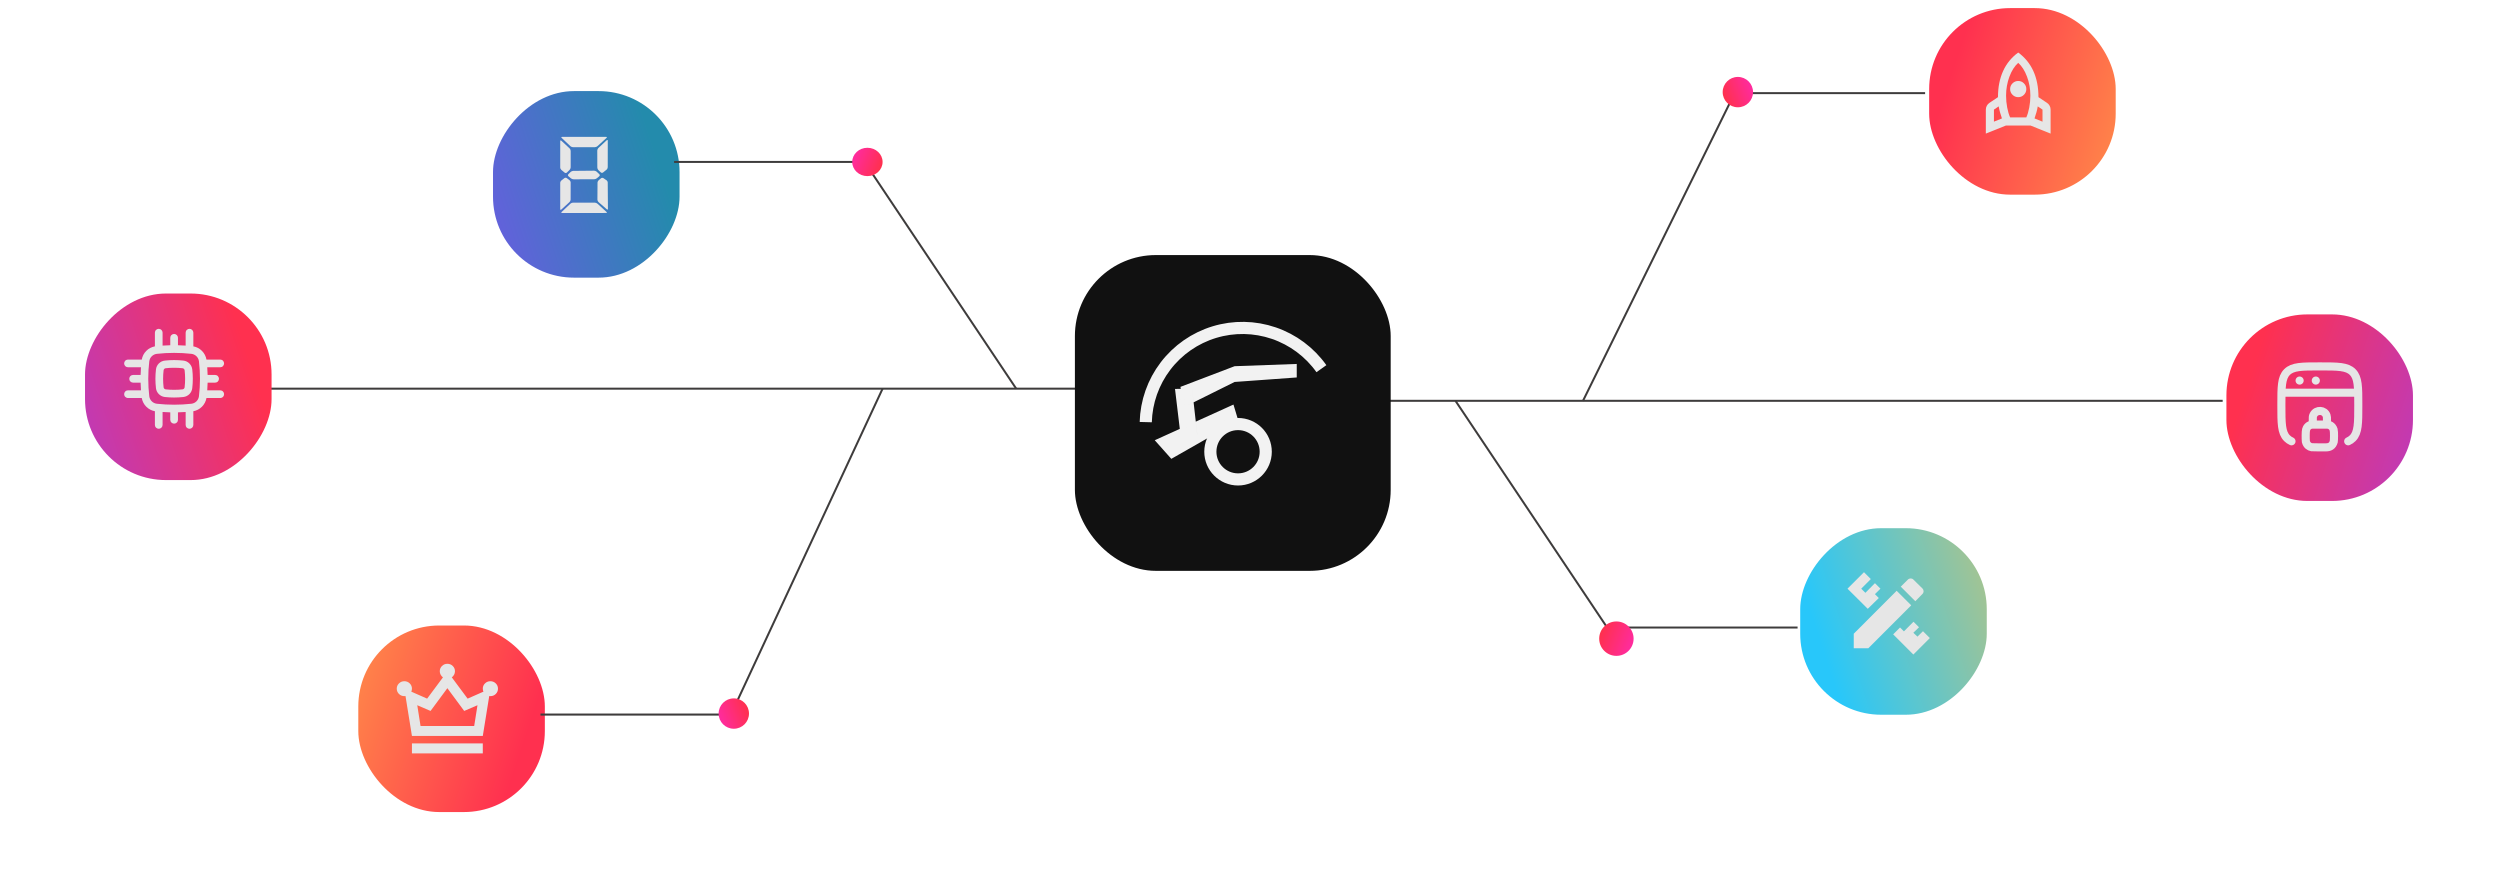 <svg width="1235" height="433" viewBox="0 0 1235 433" fill="none" xmlns="http://www.w3.org/2000/svg">
<g filter="url(#filter0_ii_1328_620)">
<rect x="536.845" y="123.737" width="147.313" height="147.313" rx="40" fill="url(#paint0_linear_1328_620)"/>
</g>
<path d="M650.588 180.061C645.221 172.505 637.614 166.829 628.843 163.836C620.072 160.842 610.582 160.683 601.716 163.38C592.849 166.078 585.056 171.496 579.438 178.867C573.821 186.238 570.664 195.189 570.414 204.453" stroke="white" stroke-width="6"/>
<path d="M610.973 178.933L639.33 177.905V184.069L610.973 186.124L589.303 196.891L583.73 189.324L610.973 178.933Z" fill="white"/>
<path d="M574.523 212.723L582.083 221.215L612.656 203.778L610.445 196.441L574.523 212.723Z" fill="white"/>
<path fill-rule="evenodd" clip-rule="evenodd" d="M591.552 189.158L593.913 210.123H586.26L583.766 189.311L591.552 189.158Z" fill="white"/>
<circle cx="612.535" cy="217.972" r="12.41" stroke="white" stroke-width="6"/>
<g filter="url(#filter1_ii_1328_620)">
<rect x="951.003" width="92.155" height="92.155" rx="40" fill="url(#paint1_linear_1328_620)"/>
</g>
<path d="M985.003 60.1L988.953 58.5C988.62 57.533 988.312 56.55 988.029 55.55C987.746 54.55 987.521 53.55 987.353 52.55L985.003 54.15V60.1ZM993.003 58H1001C1001.6 56.667 1002.09 55.042 1002.45 53.126C1002.82 51.21 1003 49.251 1003 47.25C1003 43.95 1002.45 40.825 1001.35 37.876C1000.25 34.927 998.803 32.651 997.003 31.05C995.203 32.65 993.753 34.925 992.653 37.876C991.553 40.827 991.003 43.951 991.003 47.25C991.003 49.25 991.186 51.209 991.553 53.126C991.92 55.043 992.403 56.668 993.003 58ZM997.003 48C995.903 48 994.962 47.609 994.179 46.826C993.396 46.043 993.004 45.101 993.003 44C993.002 42.899 993.394 41.957 994.179 41.176C994.964 40.395 995.906 40.003 997.003 40C998.1 39.997 999.042 40.389 999.829 41.176C1000.62 41.963 1001.01 42.904 1001 44C1001 45.096 1000.61 46.038 999.829 46.826C999.05 47.614 998.108 48.005 997.003 48ZM1009 60.1V54.15L1006.65 52.55C1006.49 53.55 1006.26 54.55 1005.98 55.55C1005.7 56.55 1005.39 57.533 1005.05 58.5L1009 60.1ZM997.003 25.95C1000.3 28.35 1002.79 31.4 1004.48 35.1C1006.16 38.8 1007 43.1 1007 48L1011.2 50.8C1011.77 51.167 1012.21 51.65 1012.53 52.25C1012.85 52.85 1013 53.483 1013 54.15V66L1003.05 62H990.953L981.003 66V54.15C981.003 53.483 981.162 52.85 981.479 52.25C981.796 51.65 982.238 51.167 982.803 50.8L987.003 48C987.003 43.1 987.845 38.8 989.529 35.1C991.213 31.4 993.704 28.35 997.003 25.95Z" fill="#E6E6E6"/>
<g filter="url(#filter2_ii_1328_620)">
<rect width="92.155" height="92.155" rx="40" transform="matrix(-1 0 0 1 333.699 41)" fill="url(#paint2_linear_1328_620)"/>
</g>
<path fill-rule="evenodd" clip-rule="evenodd" d="M295.076 82.807C295.077 83.211 295.317 83.765 295.613 84.044L296.799 85.163C297.094 85.442 297.59 85.462 297.905 85.209L299.654 83.805C299.969 83.551 300.225 83.018 300.226 82.612L300.24 69.527C300.24 69.122 300.001 69.017 299.705 69.293L295.586 73.132C295.29 73.408 295.051 73.961 295.052 74.364L295.076 82.807ZM281.898 84.944C282.184 84.658 282.746 84.422 283.152 84.418L293.513 84.317C293.92 84.313 294.486 84.538 294.778 84.819L296.076 86.072C296.368 86.353 296.354 86.794 296.044 87.056L294.837 88.078C294.527 88.34 293.947 88.553 293.543 88.554L283.36 88.583C282.955 88.584 282.375 88.374 282.064 88.112L280.813 87.063C280.502 86.802 280.482 86.359 280.769 86.072L281.898 84.944ZM278.823 87.988C279.143 87.739 279.663 87.735 279.986 87.982L281.323 89C281.646 89.246 281.907 89.774 281.906 90.178L281.891 98.571C281.891 98.976 281.649 99.525 281.35 99.8L277.291 103.523C276.992 103.797 276.75 103.691 276.75 103.284V90.341C276.75 89.935 277.009 89.404 277.329 89.155L278.823 87.988ZM293.868 100.118C294.274 100.118 294.846 100.34 295.144 100.613L299.624 104.709C299.922 104.982 299.836 105.204 299.43 105.204L277.651 105.221C277.245 105.221 277.156 104.995 277.451 104.717L281.802 100.607C282.097 100.328 282.664 100.102 283.071 100.103L293.868 100.118ZM293.868 72.71C294.274 72.71 294.846 72.487 295.144 72.215L299.624 68.119C299.922 67.845 299.836 67.624 299.431 67.624H277.667C277.262 67.624 277.173 67.85 277.466 68.127L281.803 72.222C282.098 72.501 282.664 72.725 283.071 72.725L293.868 72.71ZM295.177 90.249C295.179 89.842 295.434 89.302 295.746 89.04L296.912 88.063C297.223 87.802 297.749 87.776 298.084 88.004L299.608 89.041C299.944 89.269 300.219 89.783 300.222 90.189L300.316 103.146C300.318 103.551 300.073 103.665 299.766 103.398L295.67 99.832C295.363 99.566 295.117 99.022 295.12 98.614L295.177 90.249ZM281.375 73.291C281.672 73.567 281.913 74.118 281.913 74.524V82.667C281.913 83.072 281.679 83.631 281.39 83.915L280.039 85.243C279.751 85.527 279.264 85.549 278.95 85.291L277.317 83.946C277.004 83.688 276.75 83.15 276.75 82.747V69.739C276.75 69.335 276.992 69.231 277.288 69.505L281.375 73.291Z" fill="#E6E6E6"/>
<g filter="url(#filter3_ii_1328_620)">
<rect width="92.155" height="92.155" rx="40" transform="matrix(1 0 0 -1 887.304 349.08)" fill="url(#paint3_linear_1328_620)"/>
</g>
<path d="M915.752 313.062V320.25H922.939L944.138 299.032L936.95 291.845L915.752 313.062ZM953.338 315.19L945.192 323.336L935.225 313.369L938.618 309.977L940.534 311.893L945.269 307.14L947.99 309.862L945.192 312.583L947.224 314.5L949.945 311.817L953.338 315.19ZM922.671 300.757L912.666 290.81L920.812 282.664L924.185 286.057L919.451 290.81L921.502 292.842L926.217 288.088L928.939 290.81L926.217 293.512L928.134 295.429L922.671 300.757ZM949.696 293.417C950.444 292.669 950.444 291.5 949.696 290.714L945.211 286.306C944.502 285.558 943.256 285.558 942.509 286.306L938.982 289.813L946.169 297.001L949.696 293.417Z" fill="#E6E6E6"/>
<g filter="url(#filter4_ii_1328_620)">
<rect x="267.155" y="397.155" width="92.155" height="92.155" rx="40" transform="rotate(180 267.155 397.155)" fill="url(#paint4_linear_1328_620)"/>
</g>
<path d="M203.5 372.167V367.25H238.5V372.167H203.5ZM203.5 363.562L200.313 343.834C200.229 343.834 200.135 343.845 200.03 343.866C199.925 343.887 199.832 343.897 199.75 343.896C198.708 343.896 197.823 343.537 197.095 342.819C196.367 342.101 196.002 341.231 196 340.208C195.998 339.186 196.363 338.315 197.095 337.597C197.827 336.88 198.712 336.521 199.75 336.521C200.788 336.521 201.674 336.88 202.408 337.597C203.141 338.315 203.505 339.186 203.5 340.208C203.5 340.495 203.468 340.761 203.405 341.007C203.342 341.253 203.269 341.478 203.188 341.683L211 345.125L218.813 334.615C218.354 334.288 217.979 333.857 217.688 333.325C217.396 332.792 217.25 332.219 217.25 331.604C217.25 330.58 217.615 329.709 218.345 328.991C219.075 328.273 219.96 327.915 221 327.917C222.04 327.918 222.926 328.277 223.658 328.993C224.389 329.709 224.753 330.58 224.75 331.604C224.75 332.219 224.604 332.792 224.313 333.325C224.021 333.857 223.646 334.288 223.188 334.615L231 345.125L238.813 341.683C238.729 341.478 238.656 341.253 238.593 341.007C238.529 340.761 238.498 340.495 238.5 340.208C238.5 339.184 238.865 338.313 239.595 337.595C240.325 336.877 241.21 336.519 242.25 336.521C243.29 336.522 244.176 336.881 244.908 337.597C245.639 338.314 246.003 339.184 246 340.208C245.997 341.232 245.633 342.104 244.908 342.821C244.183 343.539 243.297 343.897 242.25 343.896C242.167 343.896 242.073 343.886 241.97 343.866C241.867 343.847 241.773 343.836 241.688 343.834L238.5 363.562H203.5ZM207.75 358.646H234.25L235.875 348.382L229.313 351.209L221 339.962L212.688 351.209L206.125 348.382L207.75 358.646Z" fill="#E6E6E6"/>
<g filter="url(#filter5_ii_1328_620)">
<rect x="1097.85" y="151.316" width="92.155" height="92.155" rx="40" fill="url(#paint5_linear_1328_620)"/>
<path d="M1158 214C1158.85 213.618 1159.58 213.122 1160.22 212.48C1163 209.676 1163 205.164 1163 196.14C1163 187.118 1163 182.606 1160.22 179.804C1157.44 177 1152.96 177 1144 177C1135.05 177 1130.57 177 1127.78 179.804C1125 182.608 1125 187.118 1125 196.14C1125 205.162 1125 209.674 1127.78 212.478C1128.42 213.12 1129.15 213.616 1130 213.998" stroke="#E6E6E6" stroke-width="4" stroke-linecap="round"/>
<path d="M1125 190H1163" stroke="#E6E6E6" stroke-width="4" stroke-linejoin="round"/>
<path d="M1134 184H1134.02M1142 184H1142.02" stroke="#E6E6E6" stroke-width="4" stroke-linecap="round" stroke-linejoin="round"/>
<path d="M1140.52 205.756C1138.36 205.756 1137.44 207.316 1137.2 208.276C1136.96 209.234 1136.96 212.712 1137.1 214.152C1137.58 215.95 1138.78 216.692 1139.96 216.932C1141.04 217.03 1145.6 216.992 1146.92 216.992C1148.84 217.03 1150.28 216.31 1150.88 214.152C1151 213.432 1151.12 209.472 1150.82 208.274C1150.18 206.354 1148.72 205.756 1147.52 205.756M1140.52 205.756H1147.52M1140.52 205.756C1140.52 205.636 1140.52 204.104 1140.52 203.236C1140.52 202.44 1140.46 201.676 1140.84 200.976C1142.26 198.15 1146.34 198.436 1147.34 201.316C1147.52 201.79 1147.53 202.54 1147.52 203.236C1147.52 204.12 1147.52 205.756 1147.52 205.756" stroke="#E6E6E6" stroke-width="4" stroke-linecap="round"/>
</g>
<path d="M684.002 198H1098" stroke="#3E3C3C"/>
<path d="M537.001 192H123.001" stroke="#3E3C3C"/>
<path d="M782.002 198L856.926 46H951.002" stroke="#3E3C3C"/>
<path d="M502.001 192L427.077 80H333.001" stroke="#3E3C3C"/>
<path d="M719.002 198L793.926 310H888.002" stroke="#3E3C3C"/>
<path d="M436 192L361.076 353H267" stroke="#3E3C3C"/>
<circle cx="858.502" cy="45.5" r="7.5" fill="url(#paint6_linear_1328_620)"/>
<ellipse cx="7.5" cy="7" rx="7.5" ry="7" transform="matrix(-1 0 0 1 436 73)" fill="url(#paint7_linear_1328_620)"/>
<circle cx="8.5" cy="8.5" r="8.5" transform="matrix(1 0 0 -1 790.002 324)" fill="url(#paint8_linear_1328_620)"/>
<circle cx="362.5" cy="352.5" r="7.5" transform="rotate(180 362.5 352.5)" fill="url(#paint9_linear_1328_620)"/>
<g filter="url(#filter6_ii_1328_620)">
<rect x="529.001" y="122" width="156" height="156" rx="40" fill="#111111"/>
<path d="M650.78 178.125C644.97 169.947 636.737 163.803 627.243 160.563C617.75 157.323 607.478 157.151 597.881 160.07C588.284 162.99 579.849 168.854 573.769 176.832C567.688 184.81 564.271 194.499 564.001 204.526" stroke="#F2F2F2" stroke-width="6"/>
<path d="M609.129 203.558L576.735 222.034L569.273 213.652L580.401 208.609L580.655 210.722L580.708 211.163H589.995L589.933 210.607L589.256 204.595L607.016 196.545L609.129 203.558ZM588.876 210.163H581.596L581.357 208.175L588.298 205.03L588.876 210.163ZM584.044 196.638L584.293 196.976L584.669 196.79L587.227 195.518L588.18 203.985L581.232 207.134L579.184 190.04L584.044 196.638ZM587.107 194.46L584.6 195.707L579.38 188.618L586.435 188.48L587.107 194.46ZM638.095 181.998L607.866 184.189L607.768 184.196L607.68 184.24L588.062 193.987L587.378 187.915L587.327 187.462L586.871 187.471L581.312 187.58L608.003 177.399L638.095 176.31V181.998Z" fill="#F2F2F2" stroke="#F2F2F2"/>
<circle cx="609.591" cy="219.158" r="13.68" stroke="#F2F2F2" stroke-width="6"/>
</g>
<path d="M1.824 264V252.8H6.016C6.965 252.8 7.781 252.955 8.464 253.264C9.147 253.563 9.669 254 10.032 254.576C10.405 255.141 10.592 255.829 10.592 256.64C10.592 257.429 10.405 258.112 10.032 258.688C9.669 259.253 9.147 259.691 8.464 260C7.781 260.309 6.965 260.464 6.016 260.464H2.48L3.008 259.904V264H1.824ZM3.008 260L2.48 259.424H5.984C7.104 259.424 7.952 259.184 8.528 258.704C9.115 258.213 9.408 257.525 9.408 256.64C9.408 255.744 9.115 255.051 8.528 254.56C7.952 254.069 7.104 253.824 5.984 253.824H2.48L3.008 253.264V260ZM12.709 264V255.6H13.797V257.888L13.685 257.488C13.92 256.848 14.314 256.363 14.869 256.032C15.424 255.691 16.112 255.52 16.933 255.52V256.624C16.89 256.624 16.848 256.624 16.805 256.624C16.762 256.613 16.72 256.608 16.677 256.608C15.792 256.608 15.098 256.88 14.597 257.424C14.096 257.957 13.845 258.72 13.845 259.712V264H12.709ZM22.352 264.08C21.541 264.08 20.81 263.899 20.16 263.536C19.52 263.163 19.013 262.656 18.64 262.016C18.266 261.365 18.08 260.624 18.08 259.792C18.08 258.949 18.266 258.208 18.64 257.568C19.013 256.928 19.52 256.427 20.16 256.064C20.8 255.701 21.53 255.52 22.352 255.52C23.184 255.52 23.92 255.701 24.56 256.064C25.21 256.427 25.717 256.928 26.08 257.568C26.453 258.208 26.64 258.949 26.64 259.792C26.64 260.624 26.453 261.365 26.08 262.016C25.717 262.656 25.21 263.163 24.56 263.536C23.909 263.899 23.173 264.08 22.352 264.08ZM22.352 263.072C22.96 263.072 23.498 262.939 23.968 262.672C24.437 262.395 24.805 262.011 25.072 261.52C25.349 261.019 25.488 260.443 25.488 259.792C25.488 259.131 25.349 258.555 25.072 258.064C24.805 257.573 24.437 257.195 23.968 256.928C23.498 256.651 22.965 256.512 22.368 256.512C21.77 256.512 21.237 256.651 20.768 256.928C20.298 257.195 19.925 257.573 19.648 258.064C19.37 258.555 19.232 259.131 19.232 259.792C19.232 260.443 19.37 261.019 19.648 261.52C19.925 262.011 20.298 262.395 20.768 262.672C21.237 262.939 21.765 263.072 22.352 263.072ZM32.447 264.08C31.615 264.08 30.868 263.899 30.207 263.536C29.556 263.163 29.044 262.656 28.671 262.016C28.298 261.365 28.111 260.624 28.111 259.792C28.111 258.949 28.298 258.208 28.671 257.568C29.044 256.928 29.556 256.427 30.207 256.064C30.868 255.701 31.615 255.52 32.447 255.52C33.162 255.52 33.807 255.659 34.383 255.936C34.959 256.213 35.412 256.629 35.743 257.184L34.895 257.76C34.607 257.333 34.25 257.019 33.823 256.816C33.396 256.613 32.932 256.512 32.431 256.512C31.834 256.512 31.295 256.651 30.815 256.928C30.335 257.195 29.956 257.573 29.679 258.064C29.402 258.555 29.263 259.131 29.263 259.792C29.263 260.453 29.402 261.029 29.679 261.52C29.956 262.011 30.335 262.395 30.815 262.672C31.295 262.939 31.834 263.072 32.431 263.072C32.932 263.072 33.396 262.971 33.823 262.768C34.25 262.565 34.607 262.256 34.895 261.84L35.743 262.416C35.412 262.96 34.959 263.376 34.383 263.664C33.807 263.941 33.162 264.08 32.447 264.08ZM41.402 264.08C40.527 264.08 39.759 263.899 39.098 263.536C38.437 263.163 37.919 262.656 37.546 262.016C37.173 261.365 36.986 260.624 36.986 259.792C36.986 258.96 37.162 258.224 37.514 257.584C37.877 256.944 38.367 256.443 38.986 256.08C39.615 255.707 40.319 255.52 41.098 255.52C41.887 255.52 42.586 255.701 43.194 256.064C43.813 256.416 44.298 256.917 44.65 257.568C45.002 258.208 45.178 258.949 45.178 259.792C45.178 259.845 45.173 259.904 45.162 259.968C45.162 260.021 45.162 260.08 45.162 260.144H37.85V259.296H44.554L44.106 259.632C44.106 259.024 43.973 258.485 43.706 258.016C43.45 257.536 43.098 257.163 42.65 256.896C42.202 256.629 41.685 256.496 41.098 256.496C40.522 256.496 40.005 256.629 39.546 256.896C39.087 257.163 38.73 257.536 38.474 258.016C38.218 258.496 38.09 259.045 38.09 259.664V259.84C38.09 260.48 38.229 261.045 38.506 261.536C38.794 262.016 39.189 262.395 39.69 262.672C40.202 262.939 40.783 263.072 41.434 263.072C41.946 263.072 42.421 262.981 42.858 262.8C43.306 262.619 43.69 262.341 44.01 261.968L44.65 262.704C44.277 263.152 43.807 263.493 43.242 263.728C42.687 263.963 42.074 264.08 41.402 264.08ZM49.746 264.08C49.053 264.08 48.397 263.984 47.778 263.792C47.16 263.589 46.674 263.339 46.322 263.04L46.834 262.144C47.176 262.4 47.613 262.624 48.146 262.816C48.68 262.997 49.24 263.088 49.826 263.088C50.626 263.088 51.202 262.965 51.554 262.72C51.906 262.464 52.082 262.128 52.082 261.712C52.082 261.403 51.981 261.163 51.778 260.992C51.586 260.811 51.33 260.677 51.01 260.592C50.69 260.496 50.333 260.416 49.938 260.352C49.544 260.288 49.149 260.213 48.754 260.128C48.37 260.043 48.018 259.92 47.698 259.76C47.378 259.589 47.117 259.36 46.914 259.072C46.722 258.784 46.626 258.4 46.626 257.92C46.626 257.461 46.754 257.051 47.01 256.688C47.266 256.325 47.64 256.043 48.13 255.84C48.632 255.627 49.24 255.52 49.954 255.52C50.498 255.52 51.042 255.595 51.586 255.744C52.13 255.883 52.578 256.069 52.93 256.304L52.434 257.216C52.061 256.96 51.661 256.779 51.234 256.672C50.808 256.555 50.381 256.496 49.954 256.496C49.197 256.496 48.637 256.629 48.274 256.896C47.922 257.152 47.746 257.483 47.746 257.888C47.746 258.208 47.842 258.459 48.034 258.64C48.237 258.821 48.498 258.965 48.818 259.072C49.149 259.168 49.506 259.248 49.89 259.312C50.285 259.376 50.674 259.456 51.058 259.552C51.453 259.637 51.81 259.76 52.13 259.92C52.461 260.069 52.722 260.288 52.914 260.576C53.117 260.853 53.218 261.221 53.218 261.68C53.218 262.171 53.08 262.597 52.802 262.96C52.536 263.312 52.141 263.589 51.618 263.792C51.106 263.984 50.482 264.08 49.746 264.08ZM57.559 264.08C56.865 264.08 56.209 263.984 55.591 263.792C54.972 263.589 54.487 263.339 54.135 263.04L54.647 262.144C54.988 262.4 55.425 262.624 55.959 262.816C56.492 262.997 57.052 263.088 57.639 263.088C58.439 263.088 59.015 262.965 59.367 262.72C59.719 262.464 59.895 262.128 59.895 261.712C59.895 261.403 59.793 261.163 59.591 260.992C59.399 260.811 59.143 260.677 58.823 260.592C58.503 260.496 58.145 260.416 57.751 260.352C57.356 260.288 56.961 260.213 56.567 260.128C56.183 260.043 55.831 259.92 55.511 259.76C55.191 259.589 54.929 259.36 54.727 259.072C54.535 258.784 54.439 258.4 54.439 257.92C54.439 257.461 54.567 257.051 54.823 256.688C55.079 256.325 55.452 256.043 55.943 255.84C56.444 255.627 57.052 255.52 57.767 255.52C58.311 255.52 58.855 255.595 59.399 255.744C59.943 255.883 60.391 256.069 60.743 256.304L60.247 257.216C59.873 256.96 59.473 256.779 59.047 256.672C58.62 256.555 58.193 256.496 57.767 256.496C57.009 256.496 56.449 256.629 56.087 256.896C55.735 257.152 55.559 257.483 55.559 257.888C55.559 258.208 55.655 258.459 55.847 258.64C56.049 258.821 56.311 258.965 56.631 259.072C56.961 259.168 57.319 259.248 57.703 259.312C58.097 259.376 58.487 259.456 58.871 259.552C59.265 259.637 59.623 259.76 59.943 259.92C60.273 260.069 60.535 260.288 60.727 260.576C60.929 260.853 61.031 261.221 61.031 261.68C61.031 262.171 60.892 262.597 60.615 262.96C60.348 263.312 59.953 263.589 59.431 263.792C58.919 263.984 58.295 264.08 57.559 264.08ZM72.439 264.096C71.596 264.096 70.812 263.957 70.087 263.68C69.372 263.392 68.748 262.992 68.215 262.48C67.692 261.957 67.281 261.355 66.983 260.672C66.695 259.979 66.551 259.221 66.551 258.4C66.551 257.579 66.695 256.827 66.983 256.144C67.281 255.451 67.692 254.848 68.215 254.336C68.748 253.813 69.372 253.413 70.087 253.136C70.801 252.848 71.585 252.704 72.439 252.704C73.281 252.704 74.06 252.848 74.775 253.136C75.489 253.413 76.108 253.808 76.631 254.32C77.164 254.832 77.575 255.435 77.863 256.128C78.161 256.821 78.311 257.579 78.311 258.4C78.311 259.221 78.161 259.979 77.863 260.672C77.575 261.365 77.164 261.968 76.631 262.48C76.108 262.992 75.489 263.392 74.775 263.68C74.06 263.957 73.281 264.096 72.439 264.096ZM72.439 263.04C73.111 263.04 73.729 262.928 74.295 262.704C74.871 262.469 75.367 262.144 75.783 261.728C76.209 261.301 76.54 260.811 76.775 260.256C77.009 259.691 77.127 259.072 77.127 258.4C77.127 257.728 77.009 257.115 76.775 256.56C76.54 255.995 76.209 255.504 75.783 255.088C75.367 254.661 74.871 254.336 74.295 254.112C73.729 253.877 73.111 253.76 72.439 253.76C71.767 253.76 71.143 253.877 70.567 254.112C69.991 254.336 69.489 254.661 69.063 255.088C68.647 255.504 68.316 255.995 68.071 256.56C67.836 257.115 67.719 257.728 67.719 258.4C67.719 259.061 67.836 259.675 68.071 260.24C68.316 260.805 68.647 261.301 69.063 261.728C69.489 262.144 69.991 262.469 70.567 262.704C71.143 262.928 71.767 263.04 72.439 263.04ZM85.061 264.08C84.335 264.08 83.679 263.915 83.093 263.584C82.506 263.243 82.037 262.757 81.685 262.128C81.343 261.488 81.173 260.709 81.173 259.792C81.173 258.875 81.343 258.101 81.685 257.472C82.026 256.832 82.49 256.347 83.077 256.016C83.663 255.685 84.325 255.52 85.061 255.52C85.861 255.52 86.575 255.701 87.205 256.064C87.845 256.416 88.346 256.917 88.709 257.568C89.071 258.208 89.253 258.949 89.253 259.792C89.253 260.645 89.071 261.392 88.709 262.032C88.346 262.672 87.845 263.173 87.205 263.536C86.575 263.899 85.861 264.08 85.061 264.08ZM80.725 267.104V255.6H81.813V258.128L81.701 259.808L81.861 261.504V267.104H80.725ZM84.981 263.072C85.578 263.072 86.111 262.939 86.581 262.672C87.05 262.395 87.423 262.011 87.701 261.52C87.978 261.019 88.117 260.443 88.117 259.792C88.117 259.141 87.978 258.571 87.701 258.08C87.423 257.589 87.05 257.205 86.581 256.928C86.111 256.651 85.578 256.512 84.981 256.512C84.383 256.512 83.845 256.651 83.365 256.928C82.895 257.205 82.522 257.589 82.245 258.08C81.978 258.571 81.845 259.141 81.845 259.792C81.845 260.443 81.978 261.019 82.245 261.52C82.522 262.011 82.895 262.395 83.365 262.672C83.845 262.939 84.383 263.072 84.981 263.072ZM94.224 264.08C93.435 264.08 92.827 263.867 92.4 263.44C91.974 263.013 91.76 262.411 91.76 261.632V253.744H92.896V261.568C92.896 262.059 93.019 262.437 93.264 262.704C93.52 262.971 93.883 263.104 94.352 263.104C94.854 263.104 95.27 262.96 95.6 262.672L96 263.488C95.776 263.691 95.504 263.84 95.184 263.936C94.875 264.032 94.555 264.08 94.224 264.08ZM90.256 256.544V255.6H95.456V256.544H90.256ZM98.068 264V255.6H99.204V264H98.068ZM98.644 253.744C98.41 253.744 98.212 253.664 98.052 253.504C97.892 253.344 97.812 253.152 97.812 252.928C97.812 252.704 97.892 252.517 98.052 252.368C98.212 252.208 98.41 252.128 98.644 252.128C98.879 252.128 99.076 252.203 99.236 252.352C99.396 252.501 99.476 252.688 99.476 252.912C99.476 253.147 99.396 253.344 99.236 253.504C99.087 253.664 98.89 253.744 98.644 253.744ZM112.861 255.52C113.544 255.52 114.136 255.653 114.637 255.92C115.149 256.176 115.544 256.571 115.821 257.104C116.109 257.637 116.253 258.309 116.253 259.12V264H115.117V259.232C115.117 258.347 114.904 257.68 114.477 257.232C114.061 256.773 113.469 256.544 112.701 256.544C112.125 256.544 111.624 256.667 111.197 256.912C110.781 257.147 110.456 257.493 110.221 257.952C109.997 258.4 109.885 258.944 109.885 259.584V264H108.749V259.232C108.749 258.347 108.536 257.68 108.109 257.232C107.683 256.773 107.085 256.544 106.317 256.544C105.752 256.544 105.256 256.667 104.829 256.912C104.403 257.147 104.072 257.493 103.837 257.952C103.613 258.4 103.501 258.944 103.501 259.584V264H102.365V255.6H103.453V257.872L103.277 257.472C103.533 256.864 103.944 256.389 104.509 256.048C105.085 255.696 105.763 255.52 106.541 255.52C107.363 255.52 108.061 255.728 108.637 256.144C109.213 256.549 109.587 257.163 109.757 257.984L109.309 257.808C109.555 257.125 109.987 256.576 110.605 256.16C111.235 255.733 111.987 255.52 112.861 255.52ZM119.334 264V255.6H120.47V264H119.334ZM119.91 253.744C119.675 253.744 119.478 253.664 119.318 253.504C119.158 253.344 119.078 253.152 119.078 252.928C119.078 252.704 119.158 252.517 119.318 252.368C119.478 252.208 119.675 252.128 119.91 252.128C120.145 252.128 120.342 252.203 120.502 252.352C120.662 252.501 120.742 252.688 120.742 252.912C120.742 253.147 120.662 253.344 120.502 253.504C120.353 253.664 120.155 253.744 119.91 253.744ZM122.719 264V263.248L128.319 256.16L128.559 256.544H122.815V255.6H129.455V256.336L123.871 263.44L123.583 263.056H129.567V264H122.719ZM137.067 264V262.144L137.019 261.84V258.736C137.019 258.021 136.816 257.472 136.411 257.088C136.016 256.704 135.424 256.512 134.635 256.512C134.091 256.512 133.573 256.603 133.083 256.784C132.592 256.965 132.176 257.205 131.835 257.504L131.323 256.656C131.749 256.293 132.261 256.016 132.859 255.824C133.456 255.621 134.085 255.52 134.747 255.52C135.835 255.52 136.672 255.792 137.259 256.336C137.856 256.869 138.155 257.685 138.155 258.784V264H137.067ZM134.171 264.08C133.541 264.08 132.992 263.979 132.523 263.776C132.064 263.563 131.712 263.275 131.467 262.912C131.221 262.539 131.099 262.112 131.099 261.632C131.099 261.195 131.2 260.8 131.403 260.448C131.616 260.085 131.957 259.797 132.427 259.584C132.907 259.36 133.547 259.248 134.347 259.248H137.243V260.096H134.379C133.568 260.096 133.003 260.24 132.683 260.528C132.373 260.816 132.219 261.173 132.219 261.6C132.219 262.08 132.405 262.464 132.779 262.752C133.152 263.04 133.675 263.184 134.347 263.184C134.987 263.184 135.536 263.04 135.995 262.752C136.464 262.453 136.805 262.027 137.019 261.472L137.275 262.256C137.061 262.811 136.688 263.253 136.155 263.584C135.632 263.915 134.971 264.08 134.171 264.08ZM143.896 264.08C143.107 264.08 142.499 263.867 142.072 263.44C141.646 263.013 141.432 262.411 141.432 261.632V253.744H142.568V261.568C142.568 262.059 142.691 262.437 142.936 262.704C143.192 262.971 143.555 263.104 144.024 263.104C144.526 263.104 144.942 262.96 145.272 262.672L145.672 263.488C145.448 263.691 145.176 263.84 144.856 263.936C144.547 264.032 144.227 264.08 143.896 264.08ZM139.928 256.544V255.6H145.128V256.544H139.928ZM147.74 264V255.6H148.876V264H147.74ZM148.316 253.744C148.082 253.744 147.884 253.664 147.724 253.504C147.564 253.344 147.484 253.152 147.484 252.928C147.484 252.704 147.564 252.517 147.724 252.368C147.884 252.208 148.082 252.128 148.316 252.128C148.551 252.128 148.748 252.203 148.908 252.352C149.068 252.501 149.148 252.688 149.148 252.912C149.148 253.147 149.068 253.344 148.908 253.504C148.759 253.664 148.562 253.744 148.316 253.744ZM155.461 264.08C154.65 264.08 153.92 263.899 153.269 263.536C152.629 263.163 152.122 262.656 151.749 262.016C151.376 261.365 151.189 260.624 151.189 259.792C151.189 258.949 151.376 258.208 151.749 257.568C152.122 256.928 152.629 256.427 153.269 256.064C153.909 255.701 154.64 255.52 155.461 255.52C156.293 255.52 157.029 255.701 157.669 256.064C158.32 256.427 158.826 256.928 159.189 257.568C159.562 258.208 159.749 258.949 159.749 259.792C159.749 260.624 159.562 261.365 159.189 262.016C158.826 262.656 158.32 263.163 157.669 263.536C157.018 263.899 156.282 264.08 155.461 264.08ZM155.461 263.072C156.069 263.072 156.608 262.939 157.077 262.672C157.546 262.395 157.914 262.011 158.181 261.52C158.458 261.019 158.597 260.443 158.597 259.792C158.597 259.131 158.458 258.555 158.181 258.064C157.914 257.573 157.546 257.195 157.077 256.928C156.608 256.651 156.074 256.512 155.477 256.512C154.88 256.512 154.346 256.651 153.877 256.928C153.408 257.195 153.034 257.573 152.757 258.064C152.48 258.555 152.341 259.131 152.341 259.792C152.341 260.443 152.48 261.019 152.757 261.52C153.034 262.011 153.408 262.395 153.877 262.672C154.346 262.939 154.874 263.072 155.461 263.072ZM166.356 255.52C167.039 255.52 167.636 255.653 168.148 255.92C168.671 256.176 169.076 256.571 169.364 257.104C169.663 257.637 169.812 258.309 169.812 259.12V264H168.676V259.232C168.676 258.347 168.452 257.68 168.004 257.232C167.567 256.773 166.948 256.544 166.148 256.544C165.551 256.544 165.028 256.667 164.58 256.912C164.143 257.147 163.802 257.493 163.556 257.952C163.322 258.4 163.204 258.944 163.204 259.584V264H162.068V255.6H163.156V257.904L162.98 257.472C163.247 256.864 163.674 256.389 164.26 256.048C164.847 255.696 165.546 255.52 166.356 255.52Z" fill="white"/>
<path d="M153.824 429V417.8H154.8L159.92 426.536H159.408L164.48 417.8H165.456V429H164.32V419.576H164.592L159.92 427.576H159.36L154.656 419.576H154.96V429H153.824ZM172.337 429.08C171.623 429.08 170.999 428.947 170.465 428.68C169.932 428.413 169.516 428.013 169.217 427.48C168.929 426.947 168.785 426.28 168.785 425.48V420.6H169.921V425.352C169.921 426.248 170.14 426.925 170.577 427.384C171.025 427.832 171.649 428.056 172.449 428.056C173.036 428.056 173.543 427.939 173.969 427.704C174.407 427.459 174.737 427.107 174.961 426.648C175.196 426.189 175.313 425.64 175.313 425V420.6H176.449V429H175.361V426.696L175.537 427.112C175.271 427.731 174.855 428.216 174.289 428.568C173.735 428.909 173.084 429.08 172.337 429.08ZM179.615 429V417.128H180.751V429H179.615ZM186.615 429.08C185.826 429.08 185.218 428.867 184.791 428.44C184.364 428.013 184.151 427.411 184.151 426.632V418.744H185.287V426.568C185.287 427.059 185.41 427.437 185.655 427.704C185.911 427.971 186.274 428.104 186.743 428.104C187.244 428.104 187.66 427.96 187.991 427.672L188.391 428.488C188.167 428.691 187.895 428.84 187.575 428.936C187.266 429.032 186.946 429.08 186.615 429.08ZM182.647 421.544V420.6H187.847V421.544H182.647ZM190.459 429V420.6H191.595V429H190.459ZM191.035 418.744C190.8 418.744 190.603 418.664 190.443 418.504C190.283 418.344 190.203 418.152 190.203 417.928C190.203 417.704 190.283 417.517 190.443 417.368C190.603 417.208 190.8 417.128 191.035 417.128C191.27 417.128 191.467 417.203 191.627 417.352C191.787 417.501 191.867 417.688 191.867 417.912C191.867 418.147 191.787 418.344 191.627 418.504C191.478 418.664 191.28 418.744 191.035 418.744ZM197.412 429.08C196.623 429.08 196.015 428.867 195.588 428.44C195.161 428.013 194.948 427.411 194.948 426.632V418.744H196.084V426.568C196.084 427.059 196.207 427.437 196.452 427.704C196.708 427.971 197.071 428.104 197.54 428.104C198.041 428.104 198.457 427.96 198.788 427.672L199.188 428.488C198.964 428.691 198.692 428.84 198.372 428.936C198.063 429.032 197.743 429.08 197.412 429.08ZM193.444 421.544V420.6H198.644V421.544H193.444ZM204.527 429.08C203.652 429.08 202.884 428.899 202.223 428.536C201.562 428.163 201.044 427.656 200.671 427.016C200.298 426.365 200.111 425.624 200.111 424.792C200.111 423.96 200.287 423.224 200.639 422.584C201.002 421.944 201.492 421.443 202.111 421.08C202.74 420.707 203.444 420.52 204.223 420.52C205.012 420.52 205.711 420.701 206.319 421.064C206.938 421.416 207.423 421.917 207.775 422.568C208.127 423.208 208.303 423.949 208.303 424.792C208.303 424.845 208.298 424.904 208.287 424.968C208.287 425.021 208.287 425.08 208.287 425.144H200.975V424.296H207.679L207.231 424.632C207.231 424.024 207.098 423.485 206.831 423.016C206.575 422.536 206.223 422.163 205.775 421.896C205.327 421.629 204.81 421.496 204.223 421.496C203.647 421.496 203.13 421.629 202.671 421.896C202.212 422.163 201.855 422.536 201.599 423.016C201.343 423.496 201.215 424.045 201.215 424.664V424.84C201.215 425.48 201.354 426.045 201.631 426.536C201.919 427.016 202.314 427.395 202.815 427.672C203.327 427.939 203.908 428.072 204.559 428.072C205.071 428.072 205.546 427.981 205.983 427.8C206.431 427.619 206.815 427.341 207.135 426.968L207.775 427.704C207.402 428.152 206.932 428.493 206.367 428.728C205.812 428.963 205.199 429.08 204.527 429.08ZM214.903 420.52C215.586 420.52 216.183 420.653 216.695 420.92C217.218 421.176 217.623 421.571 217.911 422.104C218.21 422.637 218.359 423.309 218.359 424.12V429H217.223V424.232C217.223 423.347 216.999 422.68 216.551 422.232C216.114 421.773 215.495 421.544 214.695 421.544C214.098 421.544 213.575 421.667 213.127 421.912C212.69 422.147 212.349 422.493 212.103 422.952C211.869 423.4 211.751 423.944 211.751 424.584V429H210.615V420.6H211.703V422.904L211.527 422.472C211.794 421.864 212.221 421.389 212.807 421.048C213.394 420.696 214.093 420.52 214.903 420.52ZM226.692 429V427.144L226.644 426.84V423.736C226.644 423.021 226.441 422.472 226.036 422.088C225.641 421.704 225.049 421.512 224.26 421.512C223.716 421.512 223.198 421.603 222.708 421.784C222.217 421.965 221.801 422.205 221.46 422.504L220.948 421.656C221.374 421.293 221.886 421.016 222.484 420.824C223.081 420.621 223.71 420.52 224.372 420.52C225.46 420.52 226.297 420.792 226.884 421.336C227.481 421.869 227.78 422.685 227.78 423.784V429H226.692ZM223.796 429.08C223.166 429.08 222.617 428.979 222.148 428.776C221.689 428.563 221.337 428.275 221.092 427.912C220.846 427.539 220.724 427.112 220.724 426.632C220.724 426.195 220.825 425.8 221.028 425.448C221.241 425.085 221.582 424.797 222.052 424.584C222.532 424.36 223.172 424.248 223.972 424.248H226.868V425.096H224.004C223.193 425.096 222.628 425.24 222.308 425.528C221.998 425.816 221.844 426.173 221.844 426.6C221.844 427.08 222.03 427.464 222.404 427.752C222.777 428.04 223.3 428.184 223.972 428.184C224.612 428.184 225.161 428.04 225.62 427.752C226.089 427.453 226.43 427.027 226.644 426.472L226.9 427.256C226.686 427.811 226.313 428.253 225.78 428.584C225.257 428.915 224.596 429.08 223.796 429.08ZM235.153 420.52C235.836 420.52 236.433 420.653 236.945 420.92C237.468 421.176 237.873 421.571 238.161 422.104C238.46 422.637 238.609 423.309 238.609 424.12V429H237.473V424.232C237.473 423.347 237.249 422.68 236.801 422.232C236.364 421.773 235.745 421.544 234.945 421.544C234.348 421.544 233.825 421.667 233.377 421.912C232.94 422.147 232.599 422.493 232.353 422.952C232.119 423.4 232.001 423.944 232.001 424.584V429H230.865V420.6H231.953V422.904L231.777 422.472C232.044 421.864 232.471 421.389 233.057 421.048C233.644 420.696 234.343 420.52 235.153 420.52ZM244.334 429.08C243.544 429.08 242.936 428.867 242.51 428.44C242.083 428.013 241.87 427.411 241.87 426.632V418.744H243.006V426.568C243.006 427.059 243.128 427.437 243.374 427.704C243.63 427.971 243.992 428.104 244.462 428.104C244.963 428.104 245.379 427.96 245.71 427.672L246.11 428.488C245.886 428.691 245.614 428.84 245.294 428.936C244.984 429.032 244.664 429.08 244.334 429.08ZM240.366 421.544V420.6H245.566V421.544H240.366ZM255.693 429.096C254.861 429.096 254.061 428.963 253.293 428.696C252.536 428.419 251.949 428.067 251.533 427.64L251.997 426.728C252.392 427.112 252.92 427.437 253.581 427.704C254.253 427.96 254.957 428.088 255.693 428.088C256.397 428.088 256.968 428.003 257.405 427.832C257.853 427.651 258.179 427.411 258.381 427.112C258.595 426.813 258.701 426.483 258.701 426.12C258.701 425.683 258.573 425.331 258.317 425.064C258.072 424.797 257.747 424.589 257.341 424.44C256.936 424.28 256.488 424.141 255.997 424.024C255.507 423.907 255.016 423.784 254.525 423.656C254.035 423.517 253.581 423.336 253.165 423.112C252.76 422.888 252.429 422.595 252.173 422.232C251.928 421.859 251.805 421.373 251.805 420.776C251.805 420.221 251.949 419.715 252.237 419.256C252.536 418.787 252.989 418.413 253.597 418.136C254.205 417.848 254.984 417.704 255.933 417.704C256.563 417.704 257.187 417.795 257.805 417.976C258.424 418.147 258.957 418.387 259.405 418.696L259.005 419.64C258.525 419.32 258.013 419.085 257.469 418.936C256.936 418.787 256.419 418.712 255.917 418.712C255.245 418.712 254.691 418.803 254.253 418.984C253.816 419.165 253.491 419.411 253.277 419.72C253.075 420.019 252.973 420.36 252.973 420.744C252.973 421.181 253.096 421.533 253.341 421.8C253.597 422.067 253.928 422.275 254.333 422.424C254.749 422.573 255.203 422.707 255.693 422.824C256.184 422.941 256.669 423.069 257.149 423.208C257.64 423.347 258.088 423.528 258.493 423.752C258.909 423.965 259.24 424.253 259.485 424.616C259.741 424.979 259.869 425.453 259.869 426.04C259.869 426.584 259.72 427.091 259.421 427.56C259.123 428.019 258.664 428.392 258.045 428.68C257.437 428.957 256.653 429.096 255.693 429.096ZM267.473 429V427.144L267.425 426.84V423.736C267.425 423.021 267.222 422.472 266.817 422.088C266.422 421.704 265.83 421.512 265.041 421.512C264.497 421.512 263.98 421.603 263.489 421.784C262.998 421.965 262.582 422.205 262.241 422.504L261.729 421.656C262.156 421.293 262.668 421.016 263.265 420.824C263.862 420.621 264.492 420.52 265.153 420.52C266.241 420.52 267.078 420.792 267.665 421.336C268.262 421.869 268.561 422.685 268.561 423.784V429H267.473ZM264.577 429.08C263.948 429.08 263.398 428.979 262.929 428.776C262.47 428.563 262.118 428.275 261.873 427.912C261.628 427.539 261.505 427.112 261.505 426.632C261.505 426.195 261.606 425.8 261.809 425.448C262.022 425.085 262.364 424.797 262.833 424.584C263.313 424.36 263.953 424.248 264.753 424.248H267.649V425.096H264.785C263.974 425.096 263.409 425.24 263.089 425.528C262.78 425.816 262.625 426.173 262.625 426.6C262.625 427.08 262.812 427.464 263.185 427.752C263.558 428.04 264.081 428.184 264.753 428.184C265.393 428.184 265.942 428.04 266.401 427.752C266.87 427.453 267.212 427.027 267.425 426.472L267.681 427.256C267.468 427.811 267.094 428.253 266.561 428.584C266.038 428.915 265.377 429.08 264.577 429.08ZM276.911 429V427.144L276.863 426.84V423.736C276.863 423.021 276.66 422.472 276.255 422.088C275.86 421.704 275.268 421.512 274.479 421.512C273.935 421.512 273.417 421.603 272.927 421.784C272.436 421.965 272.02 422.205 271.679 422.504L271.167 421.656C271.593 421.293 272.105 421.016 272.703 420.824C273.3 420.621 273.929 420.52 274.591 420.52C275.679 420.52 276.516 420.792 277.103 421.336C277.7 421.869 277.999 422.685 277.999 423.784V429H276.911ZM274.015 429.08C273.385 429.08 272.836 428.979 272.367 428.776C271.908 428.563 271.556 428.275 271.311 427.912C271.065 427.539 270.943 427.112 270.943 426.632C270.943 426.195 271.044 425.8 271.247 425.448C271.46 425.085 271.801 424.797 272.271 424.584C272.751 424.36 273.391 424.248 274.191 424.248H277.087V425.096H274.223C273.412 425.096 272.847 425.24 272.527 425.528C272.217 425.816 272.062 426.173 272.062 426.6C272.062 427.08 272.249 427.464 272.623 427.752C272.996 428.04 273.519 428.184 274.191 428.184C274.831 428.184 275.38 428.04 275.839 427.752C276.308 427.453 276.649 427.027 276.863 426.472L277.119 427.256C276.905 427.811 276.532 428.253 275.999 428.584C275.476 428.915 274.815 429.08 274.015 429.08ZM284.412 429.096C283.58 429.096 282.78 428.963 282.012 428.696C281.255 428.419 280.668 428.067 280.252 427.64L280.716 426.728C281.111 427.112 281.639 427.437 282.3 427.704C282.972 427.96 283.676 428.088 284.412 428.088C285.116 428.088 285.687 428.003 286.124 427.832C286.572 427.651 286.897 427.411 287.1 427.112C287.313 426.813 287.42 426.483 287.42 426.12C287.42 425.683 287.292 425.331 287.036 425.064C286.791 424.797 286.465 424.589 286.06 424.44C285.655 424.28 285.207 424.141 284.716 424.024C284.225 423.907 283.735 423.784 283.244 423.656C282.753 423.517 282.3 423.336 281.884 423.112C281.479 422.888 281.148 422.595 280.892 422.232C280.647 421.859 280.524 421.373 280.524 420.776C280.524 420.221 280.668 419.715 280.956 419.256C281.255 418.787 281.708 418.413 282.316 418.136C282.924 417.848 283.703 417.704 284.652 417.704C285.281 417.704 285.905 417.795 286.524 417.976C287.143 418.147 287.676 418.387 288.124 418.696L287.724 419.64C287.244 419.32 286.732 419.085 286.188 418.936C285.655 418.787 285.137 418.712 284.636 418.712C283.964 418.712 283.409 418.803 282.972 418.984C282.535 419.165 282.209 419.411 281.996 419.72C281.793 420.019 281.692 420.36 281.692 420.744C281.692 421.181 281.815 421.533 282.06 421.8C282.316 422.067 282.647 422.275 283.052 422.424C283.468 422.573 283.921 422.707 284.412 422.824C284.903 422.941 285.388 423.069 285.868 423.208C286.359 423.347 286.807 423.528 287.212 423.752C287.628 423.965 287.959 424.253 288.204 424.616C288.46 424.979 288.588 425.453 288.588 426.04C288.588 426.584 288.439 427.091 288.14 427.56C287.841 428.019 287.383 428.392 286.764 428.68C286.156 428.957 285.372 429.096 284.412 429.096Z" fill="white"/>
<path d="M236.824 162V150.8H241.384C242.579 150.8 243.624 151.04 244.52 151.52C245.427 151.989 246.131 152.645 246.632 153.488C247.133 154.331 247.384 155.301 247.384 156.4C247.384 157.499 247.133 158.469 246.632 159.312C246.131 160.155 245.427 160.816 244.52 161.296C243.624 161.765 242.579 162 241.384 162H236.824ZM238.008 160.976H241.32C242.312 160.976 243.171 160.784 243.896 160.4C244.632 160.005 245.203 159.467 245.608 158.784C246.013 158.091 246.216 157.296 246.216 156.4C246.216 155.493 246.013 154.699 245.608 154.016C245.203 153.333 244.632 152.8 243.896 152.416C243.171 152.021 242.312 151.824 241.32 151.824H238.008V160.976ZM249.803 162V153.6H250.939V162H249.803ZM250.379 151.744C250.144 151.744 249.947 151.664 249.787 151.504C249.627 151.344 249.547 151.152 249.547 150.928C249.547 150.704 249.627 150.517 249.787 150.368C249.947 150.208 250.144 150.128 250.379 150.128C250.613 150.128 250.811 150.203 250.971 150.352C251.131 150.501 251.211 150.688 251.211 150.912C251.211 151.147 251.131 151.344 250.971 151.504C250.821 151.664 250.624 151.744 250.379 151.744ZM257.684 165.184C256.916 165.184 256.18 165.072 255.476 164.848C254.772 164.624 254.201 164.304 253.764 163.888L254.34 163.024C254.734 163.376 255.22 163.653 255.796 163.856C256.382 164.069 257.001 164.176 257.652 164.176C258.718 164.176 259.502 163.925 260.004 163.424C260.505 162.933 260.756 162.165 260.756 161.12V159.024L260.916 157.584L260.804 156.144V153.6H261.892V160.976C261.892 162.427 261.534 163.488 260.82 164.16C260.116 164.843 259.07 165.184 257.684 165.184ZM257.476 161.68C256.676 161.68 255.956 161.509 255.316 161.168C254.676 160.816 254.169 160.331 253.796 159.712C253.433 159.093 253.252 158.384 253.252 157.584C253.252 156.784 253.433 156.08 253.796 155.472C254.169 154.853 254.676 154.373 255.316 154.032C255.956 153.691 256.676 153.52 257.476 153.52C258.222 153.52 258.894 153.675 259.492 153.984C260.089 154.293 260.564 154.752 260.916 155.36C261.268 155.968 261.444 156.709 261.444 157.584C261.444 158.459 261.268 159.2 260.916 159.808C260.564 160.416 260.089 160.88 259.492 161.2C258.894 161.52 258.222 161.68 257.476 161.68ZM257.588 160.672C258.206 160.672 258.756 160.544 259.236 160.288C259.716 160.021 260.094 159.659 260.372 159.2C260.649 158.731 260.788 158.192 260.788 157.584C260.788 156.976 260.649 156.443 260.372 155.984C260.094 155.525 259.716 155.168 259.236 154.912C258.756 154.645 258.206 154.512 257.588 154.512C256.98 154.512 256.43 154.645 255.94 154.912C255.46 155.168 255.081 155.525 254.804 155.984C254.537 156.443 254.404 156.976 254.404 157.584C254.404 158.192 254.537 158.731 254.804 159.2C255.081 159.659 255.46 160.021 255.94 160.288C256.43 160.544 256.98 160.672 257.588 160.672ZM265.053 162V153.6H266.189V162H265.053ZM265.629 151.744C265.394 151.744 265.197 151.664 265.037 151.504C264.877 151.344 264.797 151.152 264.797 150.928C264.797 150.704 264.877 150.517 265.037 150.368C265.197 150.208 265.394 150.128 265.629 150.128C265.863 150.128 266.061 150.203 266.221 150.352C266.381 150.501 266.461 150.688 266.461 150.912C266.461 151.147 266.381 151.344 266.221 151.504C266.071 151.664 265.874 151.744 265.629 151.744ZM272.006 162.08C271.216 162.08 270.608 161.867 270.182 161.44C269.755 161.013 269.542 160.411 269.542 159.632V151.744H270.678V159.568C270.678 160.059 270.8 160.437 271.046 160.704C271.302 160.971 271.664 161.104 272.134 161.104C272.635 161.104 273.051 160.96 273.382 160.672L273.782 161.488C273.558 161.691 273.286 161.84 272.966 161.936C272.656 162.032 272.336 162.08 272.006 162.08ZM268.038 154.544V153.6H273.238V154.544H268.038ZM281.114 162V160.144L281.066 159.84V156.736C281.066 156.021 280.863 155.472 280.458 155.088C280.063 154.704 279.471 154.512 278.682 154.512C278.138 154.512 277.62 154.603 277.13 154.784C276.639 154.965 276.223 155.205 275.882 155.504L275.37 154.656C275.796 154.293 276.308 154.016 276.906 153.824C277.503 153.621 278.132 153.52 278.794 153.52C279.882 153.52 280.719 153.792 281.306 154.336C281.903 154.869 282.202 155.685 282.202 156.784V162H281.114ZM278.218 162.08C277.588 162.08 277.039 161.979 276.57 161.776C276.111 161.563 275.759 161.275 275.514 160.912C275.268 160.539 275.146 160.112 275.146 159.632C275.146 159.195 275.247 158.8 275.45 158.448C275.663 158.085 276.004 157.797 276.474 157.584C276.954 157.36 277.594 157.248 278.394 157.248H281.29V158.096H278.426C277.615 158.096 277.05 158.24 276.73 158.528C276.42 158.816 276.266 159.173 276.266 159.6C276.266 160.08 276.452 160.464 276.826 160.752C277.199 161.04 277.722 161.184 278.394 161.184C279.034 161.184 279.583 161.04 280.042 160.752C280.511 160.453 280.852 160.027 281.066 159.472L281.322 160.256C281.108 160.811 280.735 161.253 280.202 161.584C279.679 161.915 279.018 162.08 278.218 162.08ZM285.287 162V150.128H286.423V162H285.287ZM289.584 162V153.6H290.72V162H289.584ZM290.16 151.744C289.925 151.744 289.728 151.664 289.568 151.504C289.408 151.344 289.328 151.152 289.328 150.928C289.328 150.704 289.408 150.517 289.568 150.368C289.728 150.208 289.925 150.128 290.16 150.128C290.395 150.128 290.592 150.203 290.752 150.352C290.912 150.501 290.992 150.688 290.992 150.912C290.992 151.147 290.912 151.344 290.752 151.504C290.603 151.664 290.405 151.744 290.16 151.744ZM292.969 162V161.248L298.569 154.16L298.809 154.544H293.065V153.6H299.705V154.336L294.121 161.44L293.833 161.056H299.817V162H292.969ZM307.317 162V160.144L307.269 159.84V156.736C307.269 156.021 307.066 155.472 306.661 155.088C306.266 154.704 305.674 154.512 304.885 154.512C304.341 154.512 303.823 154.603 303.333 154.784C302.842 154.965 302.426 155.205 302.085 155.504L301.573 154.656C301.999 154.293 302.511 154.016 303.109 153.824C303.706 153.621 304.335 153.52 304.997 153.52C306.085 153.52 306.922 153.792 307.509 154.336C308.106 154.869 308.405 155.685 308.405 156.784V162H307.317ZM304.421 162.08C303.791 162.08 303.242 161.979 302.773 161.776C302.314 161.563 301.962 161.275 301.717 160.912C301.471 160.539 301.349 160.112 301.349 159.632C301.349 159.195 301.45 158.8 301.653 158.448C301.866 158.085 302.207 157.797 302.677 157.584C303.157 157.36 303.797 157.248 304.597 157.248H307.493V158.096H304.629C303.818 158.096 303.253 158.24 302.933 158.528C302.623 158.816 302.469 159.173 302.469 159.6C302.469 160.08 302.655 160.464 303.029 160.752C303.402 161.04 303.925 161.184 304.597 161.184C305.237 161.184 305.786 161.04 306.245 160.752C306.714 160.453 307.055 160.027 307.269 159.472L307.525 160.256C307.311 160.811 306.938 161.253 306.405 161.584C305.882 161.915 305.221 162.08 304.421 162.08ZM314.146 162.08C313.357 162.08 312.749 161.867 312.322 161.44C311.896 161.013 311.682 160.411 311.682 159.632V151.744H312.818V159.568C312.818 160.059 312.941 160.437 313.186 160.704C313.442 160.971 313.805 161.104 314.274 161.104C314.776 161.104 315.192 160.96 315.522 160.672L315.922 161.488C315.698 161.691 315.426 161.84 315.106 161.936C314.797 162.032 314.477 162.08 314.146 162.08ZM310.178 154.544V153.6H315.378V154.544H310.178ZM317.99 162V153.6H319.126V162H317.99ZM318.566 151.744C318.332 151.744 318.134 151.664 317.974 151.504C317.814 151.344 317.734 151.152 317.734 150.928C317.734 150.704 317.814 150.517 317.974 150.368C318.134 150.208 318.332 150.128 318.566 150.128C318.801 150.128 318.998 150.203 319.158 150.352C319.318 150.501 319.398 150.688 319.398 150.912C319.398 151.147 319.318 151.344 319.158 151.504C319.009 151.664 318.812 151.744 318.566 151.744ZM325.711 162.08C324.9 162.08 324.17 161.899 323.519 161.536C322.879 161.163 322.372 160.656 321.999 160.016C321.626 159.365 321.439 158.624 321.439 157.792C321.439 156.949 321.626 156.208 321.999 155.568C322.372 154.928 322.879 154.427 323.519 154.064C324.159 153.701 324.89 153.52 325.711 153.52C326.543 153.52 327.279 153.701 327.919 154.064C328.57 154.427 329.076 154.928 329.439 155.568C329.812 156.208 329.999 156.949 329.999 157.792C329.999 158.624 329.812 159.365 329.439 160.016C329.076 160.656 328.57 161.163 327.919 161.536C327.268 161.899 326.532 162.08 325.711 162.08ZM325.711 161.072C326.319 161.072 326.858 160.939 327.327 160.672C327.796 160.395 328.164 160.011 328.431 159.52C328.708 159.019 328.847 158.443 328.847 157.792C328.847 157.131 328.708 156.555 328.431 156.064C328.164 155.573 327.796 155.195 327.327 154.928C326.858 154.651 326.324 154.512 325.727 154.512C325.13 154.512 324.596 154.651 324.127 154.928C323.658 155.195 323.284 155.573 323.007 156.064C322.73 156.555 322.591 157.131 322.591 157.792C322.591 158.443 322.73 159.019 323.007 159.52C323.284 160.011 323.658 160.395 324.127 160.672C324.596 160.939 325.124 161.072 325.711 161.072ZM336.606 153.52C337.289 153.52 337.886 153.653 338.398 153.92C338.921 154.176 339.326 154.571 339.614 155.104C339.913 155.637 340.062 156.309 340.062 157.12V162H338.926V157.232C338.926 156.347 338.702 155.68 338.254 155.232C337.817 154.773 337.198 154.544 336.398 154.544C335.801 154.544 335.278 154.667 334.83 154.912C334.393 155.147 334.052 155.493 333.806 155.952C333.572 156.4 333.454 156.944 333.454 157.584V162H332.318V153.6H333.406V155.904L333.23 155.472C333.497 154.864 333.924 154.389 334.51 154.048C335.097 153.696 335.796 153.52 336.606 153.52Z" fill="white"/>
<path d="M916.826 118V106.8H921.018C921.967 106.8 922.783 106.955 923.466 107.264C924.149 107.563 924.671 108 925.034 108.576C925.407 109.141 925.594 109.829 925.594 110.64C925.594 111.429 925.407 112.112 925.034 112.688C924.671 113.253 924.149 113.691 923.466 114C922.783 114.309 921.967 114.464 921.018 114.464H917.482L918.01 113.904V118H916.826ZM918.01 114L917.482 113.424H920.986C922.106 113.424 922.954 113.184 923.53 112.704C924.117 112.213 924.41 111.525 924.41 110.64C924.41 109.744 924.117 109.051 923.53 108.56C922.954 108.069 922.106 107.824 920.986 107.824H917.482L918.01 107.264V114ZM933.1 118V116.144L933.052 115.84V112.736C933.052 112.021 932.849 111.472 932.444 111.088C932.049 110.704 931.457 110.512 930.668 110.512C930.124 110.512 929.607 110.603 929.116 110.784C928.625 110.965 928.209 111.205 927.868 111.504L927.356 110.656C927.783 110.293 928.295 110.016 928.892 109.824C929.489 109.621 930.119 109.52 930.78 109.52C931.868 109.52 932.705 109.792 933.292 110.336C933.889 110.869 934.188 111.685 934.188 112.784V118H933.1ZM930.204 118.08C929.575 118.08 929.025 117.979 928.556 117.776C928.097 117.563 927.745 117.275 927.5 116.912C927.255 116.539 927.132 116.112 927.132 115.632C927.132 115.195 927.233 114.8 927.436 114.448C927.649 114.085 927.991 113.797 928.46 113.584C928.94 113.36 929.58 113.248 930.38 113.248H933.276V114.096H930.412C929.601 114.096 929.036 114.24 928.716 114.528C928.407 114.816 928.252 115.173 928.252 115.6C928.252 116.08 928.439 116.464 928.812 116.752C929.185 117.04 929.708 117.184 930.38 117.184C931.02 117.184 931.569 117.04 932.028 116.752C932.497 116.453 932.839 116.027 933.052 115.472L933.308 116.256C933.095 116.811 932.721 117.253 932.188 117.584C931.665 117.915 931.004 118.08 930.204 118.08ZM937.181 121.184C936.787 121.184 936.408 121.12 936.045 120.992C935.693 120.864 935.389 120.672 935.133 120.416L935.661 119.568C935.875 119.771 936.104 119.925 936.349 120.032C936.605 120.149 936.888 120.208 937.197 120.208C937.571 120.208 937.891 120.101 938.157 119.888C938.435 119.685 938.696 119.323 938.941 118.8L939.485 117.568L939.613 117.392L943.069 109.6H944.189L939.981 119.008C939.747 119.552 939.485 119.984 939.197 120.304C938.92 120.624 938.616 120.848 938.285 120.976C937.955 121.115 937.587 121.184 937.181 121.184ZM939.421 118.24L935.549 109.6H936.733L940.157 117.312L939.421 118.24ZM948.425 118L953.545 106.8H954.713L959.833 118H958.585L953.881 107.488H954.361L949.657 118H948.425ZM950.441 115.008L950.793 114.048H957.305L957.657 115.008H950.441ZM963.623 118.08C962.93 118.08 962.274 117.984 961.655 117.792C961.037 117.589 960.551 117.339 960.199 117.04L960.711 116.144C961.053 116.4 961.49 116.624 962.023 116.816C962.557 116.997 963.117 117.088 963.703 117.088C964.503 117.088 965.079 116.965 965.431 116.72C965.783 116.464 965.959 116.128 965.959 115.712C965.959 115.403 965.858 115.163 965.655 114.992C965.463 114.811 965.207 114.677 964.887 114.592C964.567 114.496 964.21 114.416 963.815 114.352C963.421 114.288 963.026 114.213 962.631 114.128C962.247 114.043 961.895 113.92 961.575 113.76C961.255 113.589 960.994 113.36 960.791 113.072C960.599 112.784 960.503 112.4 960.503 111.92C960.503 111.461 960.631 111.051 960.887 110.688C961.143 110.325 961.517 110.043 962.007 109.84C962.509 109.627 963.117 109.52 963.831 109.52C964.375 109.52 964.919 109.595 965.463 109.744C966.007 109.883 966.455 110.069 966.807 110.304L966.311 111.216C965.938 110.96 965.538 110.779 965.111 110.672C964.685 110.555 964.258 110.496 963.831 110.496C963.074 110.496 962.514 110.629 962.151 110.896C961.799 111.152 961.623 111.483 961.623 111.888C961.623 112.208 961.719 112.459 961.911 112.64C962.114 112.821 962.375 112.965 962.695 113.072C963.026 113.168 963.383 113.248 963.767 113.312C964.162 113.376 964.551 113.456 964.935 113.552C965.33 113.637 965.687 113.76 966.007 113.92C966.338 114.069 966.599 114.288 966.791 114.576C966.994 114.853 967.095 115.221 967.095 115.68C967.095 116.171 966.957 116.597 966.679 116.96C966.413 117.312 966.018 117.589 965.495 117.792C964.983 117.984 964.359 118.08 963.623 118.08ZM976.279 118V113.84L976.551 114.576L971.799 106.8H973.063L977.239 113.632H976.567L980.743 106.8H981.927L977.175 114.576L977.447 113.84V118H976.279ZM985.994 118.08C985.184 118.08 984.453 117.899 983.802 117.536C983.162 117.163 982.656 116.656 982.282 116.016C981.909 115.365 981.722 114.624 981.722 113.792C981.722 112.949 981.909 112.208 982.282 111.568C982.656 110.928 983.162 110.427 983.802 110.064C984.442 109.701 985.173 109.52 985.994 109.52C986.826 109.52 987.562 109.701 988.202 110.064C988.853 110.427 989.36 110.928 989.722 111.568C990.096 112.208 990.282 112.949 990.282 113.792C990.282 114.624 990.096 115.365 989.722 116.016C989.36 116.656 988.853 117.163 988.202 117.536C987.552 117.899 986.816 118.08 985.994 118.08ZM985.994 117.072C986.602 117.072 987.141 116.939 987.61 116.672C988.08 116.395 988.448 116.011 988.714 115.52C988.992 115.019 989.13 114.443 989.13 113.792C989.13 113.131 988.992 112.555 988.714 112.064C988.448 111.573 988.08 111.195 987.61 110.928C987.141 110.651 986.608 110.512 986.01 110.512C985.413 110.512 984.88 110.651 984.41 110.928C983.941 111.195 983.568 111.573 983.29 112.064C983.013 112.555 982.874 113.131 982.874 113.792C982.874 114.443 983.013 115.019 983.29 115.52C983.568 116.011 983.941 116.395 984.41 116.672C984.88 116.939 985.408 117.072 985.994 117.072ZM996.074 118.08C995.359 118.08 994.735 117.947 994.202 117.68C993.668 117.413 993.252 117.013 992.954 116.48C992.666 115.947 992.522 115.28 992.522 114.48V109.6H993.658V114.352C993.658 115.248 993.876 115.925 994.314 116.384C994.762 116.832 995.386 117.056 996.186 117.056C996.772 117.056 997.279 116.939 997.706 116.704C998.143 116.459 998.474 116.107 998.698 115.648C998.932 115.189 999.05 114.64 999.05 114V109.6H1000.19V118H999.098V115.696L999.274 116.112C999.007 116.731 998.591 117.216 998.026 117.568C997.471 117.909 996.82 118.08 996.074 118.08ZM1012.69 118.096C1011.84 118.096 1011.05 117.957 1010.32 117.68C1009.61 117.392 1008.98 116.992 1008.45 116.48C1007.93 115.968 1007.52 115.365 1007.22 114.672C1006.93 113.979 1006.79 113.221 1006.79 112.4C1006.79 111.579 1006.93 110.821 1007.22 110.128C1007.52 109.435 1007.93 108.832 1008.47 108.32C1009 107.808 1009.62 107.413 1010.34 107.136C1011.06 106.848 1011.85 106.704 1012.71 106.704C1013.56 106.704 1014.34 106.837 1015.04 107.104C1015.76 107.371 1016.37 107.776 1016.87 108.32L1016.13 109.072C1015.66 108.603 1015.14 108.267 1014.58 108.064C1014.01 107.861 1013.41 107.76 1012.76 107.76C1012.06 107.76 1011.42 107.877 1010.84 108.112C1010.26 108.336 1009.75 108.661 1009.32 109.088C1008.89 109.504 1008.55 109.995 1008.31 110.56C1008.07 111.115 1007.96 111.728 1007.96 112.4C1007.96 113.061 1008.07 113.675 1008.31 114.24C1008.55 114.805 1008.89 115.301 1009.32 115.728C1009.75 116.144 1010.26 116.469 1010.84 116.704C1011.42 116.928 1012.06 117.04 1012.74 117.04C1013.38 117.04 1013.98 116.944 1014.55 116.752C1015.12 116.56 1015.65 116.235 1016.13 115.776L1016.8 116.672C1016.27 117.141 1015.65 117.499 1014.93 117.744C1014.22 117.979 1013.47 118.096 1012.69 118.096ZM1015.67 116.528V112.4H1016.8V116.672L1015.67 116.528ZM1023.34 118.08C1022.53 118.08 1021.8 117.899 1021.15 117.536C1020.51 117.163 1020 116.656 1019.63 116.016C1019.25 115.365 1019.07 114.624 1019.07 113.792C1019.07 112.949 1019.25 112.208 1019.63 111.568C1020 110.928 1020.51 110.427 1021.15 110.064C1021.79 109.701 1022.52 109.52 1023.34 109.52C1024.17 109.52 1024.91 109.701 1025.55 110.064C1026.2 110.427 1026.7 110.928 1027.07 111.568C1027.44 112.208 1027.63 112.949 1027.63 113.792C1027.63 114.624 1027.44 115.365 1027.07 116.016C1026.7 116.656 1026.2 117.163 1025.55 117.536C1024.9 117.899 1024.16 118.08 1023.34 118.08ZM1023.34 117.072C1023.95 117.072 1024.48 116.939 1024.95 116.672C1025.42 116.395 1025.79 116.011 1026.06 115.52C1026.34 115.019 1026.47 114.443 1026.47 113.792C1026.47 113.131 1026.34 112.555 1026.06 112.064C1025.79 111.573 1025.42 111.195 1024.95 110.928C1024.48 110.651 1023.95 110.512 1023.35 110.512C1022.76 110.512 1022.22 110.651 1021.75 110.928C1021.28 111.195 1020.91 111.573 1020.63 112.064C1020.36 112.555 1020.22 113.131 1020.22 113.792C1020.22 114.443 1020.36 115.019 1020.63 115.52C1020.91 116.011 1021.28 116.395 1021.75 116.672C1022.22 116.939 1022.75 117.072 1023.34 117.072ZM1034.37 118V106.8H1035.35L1040.47 115.536H1039.96L1045.03 106.8H1046V118H1044.87V108.576H1045.14L1040.47 116.576H1039.91L1035.2 108.576H1035.51V118H1034.37ZM1052.84 118.08C1052.03 118.08 1051.3 117.899 1050.65 117.536C1050.01 117.163 1049.5 116.656 1049.13 116.016C1048.75 115.365 1048.57 114.624 1048.57 113.792C1048.57 112.949 1048.75 112.208 1049.13 111.568C1049.5 110.928 1050.01 110.427 1050.65 110.064C1051.29 109.701 1052.02 109.52 1052.84 109.52C1053.67 109.52 1054.41 109.701 1055.05 110.064C1055.7 110.427 1056.2 110.928 1056.57 111.568C1056.94 112.208 1057.13 112.949 1057.13 113.792C1057.13 114.624 1056.94 115.365 1056.57 116.016C1056.2 116.656 1055.7 117.163 1055.05 117.536C1054.4 117.899 1053.66 118.08 1052.84 118.08ZM1052.84 117.072C1053.45 117.072 1053.98 116.939 1054.45 116.672C1054.92 116.395 1055.29 116.011 1055.56 115.52C1055.84 115.019 1055.97 114.443 1055.97 113.792C1055.97 113.131 1055.84 112.555 1055.56 112.064C1055.29 111.573 1054.92 111.195 1054.45 110.928C1053.98 110.651 1053.45 110.512 1052.85 110.512C1052.26 110.512 1051.72 110.651 1051.25 110.928C1050.78 111.195 1050.41 111.573 1050.13 112.064C1049.86 112.555 1049.72 113.131 1049.72 113.792C1049.72 114.443 1049.86 115.019 1050.13 115.52C1050.41 116.011 1050.78 116.395 1051.25 116.672C1051.72 116.939 1052.25 117.072 1052.84 117.072ZM1062.79 118.08C1061.99 118.08 1061.27 117.899 1060.63 117.536C1060 117.173 1059.5 116.672 1059.14 116.032C1058.78 115.381 1058.6 114.635 1058.6 113.792C1058.6 112.939 1058.78 112.192 1059.14 111.552C1059.5 110.912 1060 110.416 1060.63 110.064C1061.27 109.701 1061.99 109.52 1062.79 109.52C1063.53 109.52 1064.18 109.685 1064.76 110.016C1065.34 110.347 1065.81 110.832 1066.15 111.472C1066.5 112.101 1066.68 112.875 1066.68 113.792C1066.68 114.699 1066.51 115.472 1066.17 116.112C1065.82 116.752 1065.36 117.243 1064.77 117.584C1064.2 117.915 1063.54 118.08 1062.79 118.08ZM1062.87 117.072C1063.47 117.072 1064 116.939 1064.47 116.672C1064.95 116.395 1065.32 116.011 1065.59 115.52C1065.87 115.019 1066.01 114.443 1066.01 113.792C1066.01 113.131 1065.87 112.555 1065.59 112.064C1065.32 111.573 1064.95 111.195 1064.47 110.928C1064 110.651 1063.47 110.512 1062.87 110.512C1062.28 110.512 1061.75 110.651 1061.29 110.928C1060.82 111.195 1060.44 111.573 1060.17 112.064C1059.89 112.555 1059.75 113.131 1059.75 113.792C1059.75 114.443 1059.89 115.019 1060.17 115.52C1060.44 116.011 1060.82 116.395 1061.29 116.672C1061.75 116.939 1062.28 117.072 1062.87 117.072ZM1066.04 118V115.472L1066.15 113.776L1065.99 112.08V106.128H1067.13V118H1066.04ZM1073.86 118.08C1072.98 118.08 1072.21 117.899 1071.55 117.536C1070.89 117.163 1070.37 116.656 1070 116.016C1069.63 115.365 1069.44 114.624 1069.44 113.792C1069.44 112.96 1069.62 112.224 1069.97 111.584C1070.33 110.944 1070.82 110.443 1071.44 110.08C1072.07 109.707 1072.77 109.52 1073.55 109.52C1074.34 109.52 1075.04 109.701 1075.65 110.064C1076.27 110.416 1076.75 110.917 1077.11 111.568C1077.46 112.208 1077.63 112.949 1077.63 113.792C1077.63 113.845 1077.63 113.904 1077.62 113.968C1077.62 114.021 1077.62 114.08 1077.62 114.144H1070.31V113.296H1077.01L1076.56 113.632C1076.56 113.024 1076.43 112.485 1076.16 112.016C1075.91 111.536 1075.55 111.163 1075.11 110.896C1074.66 110.629 1074.14 110.496 1073.55 110.496C1072.98 110.496 1072.46 110.629 1072 110.896C1071.54 111.163 1071.19 111.536 1070.93 112.016C1070.67 112.496 1070.55 113.045 1070.55 113.664V113.84C1070.55 114.48 1070.68 115.045 1070.96 115.536C1071.25 116.016 1071.64 116.395 1072.15 116.672C1072.66 116.939 1073.24 117.072 1073.89 117.072C1074.4 117.072 1074.88 116.981 1075.31 116.8C1075.76 116.619 1076.15 116.341 1076.47 115.968L1077.11 116.704C1076.73 117.152 1076.26 117.493 1075.7 117.728C1075.14 117.963 1074.53 118.08 1073.86 118.08ZM1079.95 118V106.128H1081.08V118H1079.95Z" fill="white"/>
<path d="M1058.91 273.096C1058.08 273.096 1057.28 272.963 1056.51 272.696C1055.76 272.419 1055.17 272.067 1054.75 271.64L1055.22 270.728C1055.61 271.112 1056.14 271.437 1056.8 271.704C1057.47 271.96 1058.18 272.088 1058.91 272.088C1059.62 272.088 1060.19 272.003 1060.63 271.832C1061.07 271.651 1061.4 271.411 1061.6 271.112C1061.82 270.813 1061.92 270.483 1061.92 270.12C1061.92 269.683 1061.79 269.331 1061.54 269.064C1061.29 268.797 1060.97 268.589 1060.56 268.44C1060.16 268.28 1059.71 268.141 1059.22 268.024C1058.73 267.907 1058.24 267.784 1057.75 267.656C1057.26 267.517 1056.8 267.336 1056.39 267.112C1055.98 266.888 1055.65 266.595 1055.39 266.232C1055.15 265.859 1055.03 265.373 1055.03 264.776C1055.03 264.221 1055.17 263.715 1055.46 263.256C1055.76 262.787 1056.21 262.413 1056.82 262.136C1057.43 261.848 1058.21 261.704 1059.15 261.704C1059.78 261.704 1060.41 261.795 1061.03 261.976C1061.65 262.147 1062.18 262.387 1062.63 262.696L1062.23 263.64C1061.75 263.32 1061.23 263.085 1060.69 262.936C1060.16 262.787 1059.64 262.712 1059.14 262.712C1058.47 262.712 1057.91 262.803 1057.47 262.984C1057.04 263.165 1056.71 263.411 1056.5 263.72C1056.3 264.019 1056.19 264.36 1056.19 264.744C1056.19 265.181 1056.32 265.533 1056.56 265.8C1056.82 266.067 1057.15 266.275 1057.55 266.424C1057.97 266.573 1058.42 266.707 1058.91 266.824C1059.41 266.941 1059.89 267.069 1060.37 267.208C1060.86 267.347 1061.31 267.528 1061.71 267.752C1062.13 267.965 1062.46 268.253 1062.71 268.616C1062.96 268.979 1063.09 269.453 1063.09 270.04C1063.09 270.584 1062.94 271.091 1062.64 271.56C1062.34 272.019 1061.89 272.392 1061.27 272.68C1060.66 272.957 1059.87 273.096 1058.91 273.096ZM1069 273.08C1068.12 273.08 1067.36 272.899 1066.69 272.536C1066.03 272.163 1065.52 271.656 1065.14 271.016C1064.77 270.365 1064.58 269.624 1064.58 268.792C1064.58 267.96 1064.76 267.224 1065.11 266.584C1065.47 265.944 1065.96 265.443 1066.58 265.08C1067.21 264.707 1067.92 264.52 1068.69 264.52C1069.48 264.52 1070.18 264.701 1070.79 265.064C1071.41 265.416 1071.89 265.917 1072.25 266.568C1072.6 267.208 1072.77 267.949 1072.77 268.792C1072.77 268.845 1072.77 268.904 1072.76 268.968C1072.76 269.021 1072.76 269.08 1072.76 269.144H1065.45V268.296H1072.15L1071.7 268.632C1071.7 268.024 1071.57 267.485 1071.3 267.016C1071.05 266.536 1070.69 266.163 1070.25 265.896C1069.8 265.629 1069.28 265.496 1068.69 265.496C1068.12 265.496 1067.6 265.629 1067.14 265.896C1066.68 266.163 1066.33 266.536 1066.07 267.016C1065.81 267.496 1065.69 268.045 1065.69 268.664V268.84C1065.69 269.48 1065.83 270.045 1066.1 270.536C1066.39 271.016 1066.79 271.395 1067.29 271.672C1067.8 271.939 1068.38 272.072 1069.03 272.072C1069.54 272.072 1070.02 271.981 1070.45 271.8C1070.9 271.619 1071.29 271.341 1071.61 270.968L1072.25 271.704C1071.87 272.152 1071.4 272.493 1070.84 272.728C1070.28 272.963 1069.67 273.08 1069 273.08ZM1078.57 273.08C1077.74 273.08 1077 272.899 1076.33 272.536C1075.68 272.163 1075.17 271.656 1074.8 271.016C1074.43 270.365 1074.24 269.624 1074.24 268.792C1074.24 267.949 1074.43 267.208 1074.8 266.568C1075.17 265.928 1075.68 265.427 1076.33 265.064C1077 264.701 1077.74 264.52 1078.57 264.52C1079.29 264.52 1079.93 264.659 1080.51 264.936C1081.09 265.213 1081.54 265.629 1081.87 266.184L1081.02 266.76C1080.73 266.333 1080.38 266.019 1079.95 265.816C1079.52 265.613 1079.06 265.512 1078.56 265.512C1077.96 265.512 1077.42 265.651 1076.94 265.928C1076.46 266.195 1076.08 266.573 1075.81 267.064C1075.53 267.555 1075.39 268.131 1075.39 268.792C1075.39 269.453 1075.53 270.029 1075.81 270.52C1076.08 271.011 1076.46 271.395 1076.94 271.672C1077.42 271.939 1077.96 272.072 1078.56 272.072C1079.06 272.072 1079.52 271.971 1079.95 271.768C1080.38 271.565 1080.73 271.256 1081.02 270.84L1081.87 271.416C1081.54 271.96 1081.09 272.376 1080.51 272.664C1079.93 272.941 1079.29 273.08 1078.57 273.08ZM1087.57 273.08C1086.86 273.08 1086.24 272.947 1085.7 272.68C1085.17 272.413 1084.75 272.013 1084.45 271.48C1084.17 270.947 1084.02 270.28 1084.02 269.48V264.6H1085.16V269.352C1085.16 270.248 1085.38 270.925 1085.81 271.384C1086.26 271.832 1086.89 272.056 1087.69 272.056C1088.27 272.056 1088.78 271.939 1089.21 271.704C1089.64 271.459 1089.97 271.107 1090.2 270.648C1090.43 270.189 1090.55 269.64 1090.55 269V264.6H1091.69V273H1090.6V270.696L1090.77 271.112C1090.51 271.731 1090.09 272.216 1089.53 272.568C1088.97 272.909 1088.32 273.08 1087.57 273.08ZM1094.85 273V264.6H1095.94V266.888L1095.83 266.488C1096.06 265.848 1096.46 265.363 1097.01 265.032C1097.57 264.691 1098.26 264.52 1099.08 264.52V265.624C1099.03 265.624 1098.99 265.624 1098.95 265.624C1098.91 265.613 1098.86 265.608 1098.82 265.608C1097.94 265.608 1097.24 265.88 1096.74 266.424C1096.24 266.957 1095.99 267.72 1095.99 268.712V273H1094.85ZM1101.15 273V264.6H1102.29V273H1101.15ZM1101.73 262.744C1101.49 262.744 1101.29 262.664 1101.13 262.504C1100.97 262.344 1100.89 262.152 1100.89 261.928C1100.89 261.704 1100.97 261.517 1101.13 261.368C1101.29 261.208 1101.49 261.128 1101.73 261.128C1101.96 261.128 1102.16 261.203 1102.32 261.352C1102.48 261.501 1102.56 261.688 1102.56 261.912C1102.56 262.147 1102.48 262.344 1102.32 262.504C1102.17 262.664 1101.97 262.744 1101.73 262.744ZM1108.1 273.08C1107.31 273.08 1106.7 272.867 1106.28 272.44C1105.85 272.013 1105.64 271.411 1105.64 270.632V262.744H1106.77V270.568C1106.77 271.059 1106.9 271.437 1107.14 271.704C1107.4 271.971 1107.76 272.104 1108.23 272.104C1108.73 272.104 1109.15 271.96 1109.48 271.672L1109.88 272.488C1109.65 272.691 1109.38 272.84 1109.06 272.936C1108.75 273.032 1108.43 273.08 1108.1 273.08ZM1104.13 265.544V264.6H1109.33V265.544H1104.13ZM1111.85 276.184C1111.46 276.184 1111.08 276.12 1110.72 275.992C1110.37 275.864 1110.06 275.672 1109.81 275.416L1110.33 274.568C1110.55 274.771 1110.78 274.925 1111.02 275.032C1111.28 275.149 1111.56 275.208 1111.87 275.208C1112.24 275.208 1112.56 275.101 1112.83 274.888C1113.11 274.685 1113.37 274.323 1113.61 273.8L1114.16 272.568L1114.29 272.392L1117.74 264.6H1118.86L1114.65 274.008C1114.42 274.552 1114.16 274.984 1113.87 275.304C1113.59 275.624 1113.29 275.848 1112.96 275.976C1112.63 276.115 1112.26 276.184 1111.85 276.184ZM1114.09 273.24L1110.22 264.6H1111.41L1114.83 272.312L1114.09 273.24ZM1127.61 273.096C1126.88 273.096 1126.24 272.979 1125.67 272.744C1125.11 272.499 1124.66 272.163 1124.33 271.736C1124.01 271.309 1123.85 270.813 1123.85 270.248C1123.85 269.768 1123.96 269.331 1124.17 268.936C1124.38 268.531 1124.72 268.136 1125.19 267.752C1125.67 267.357 1126.31 266.947 1127.1 266.52C1127.77 266.147 1128.29 265.827 1128.67 265.56C1129.05 265.283 1129.32 265.021 1129.48 264.776C1129.64 264.52 1129.72 264.248 1129.72 263.96C1129.72 263.544 1129.58 263.208 1129.29 262.952C1129.01 262.696 1128.61 262.568 1128.09 262.568C1127.52 262.568 1127.09 262.712 1126.78 263C1126.47 263.277 1126.31 263.64 1126.31 264.088C1126.31 264.312 1126.35 264.525 1126.41 264.728C1126.48 264.931 1126.62 265.155 1126.81 265.4C1127.01 265.645 1127.29 265.955 1127.64 266.328L1133.56 272.424L1132.91 273.176L1126.73 266.824C1126.36 266.429 1126.06 266.088 1125.83 265.8C1125.62 265.501 1125.47 265.219 1125.39 264.952C1125.3 264.685 1125.26 264.403 1125.26 264.104C1125.26 263.624 1125.37 263.208 1125.59 262.856C1125.83 262.493 1126.16 262.216 1126.59 262.024C1127.01 261.821 1127.51 261.72 1128.09 261.72C1128.61 261.72 1129.07 261.811 1129.45 261.992C1129.84 262.163 1130.15 262.413 1130.36 262.744C1130.59 263.075 1130.7 263.475 1130.7 263.944C1130.7 264.349 1130.6 264.728 1130.39 265.08C1130.2 265.432 1129.88 265.779 1129.43 266.12C1128.99 266.451 1128.38 266.824 1127.61 267.24C1126.94 267.613 1126.4 267.955 1126.01 268.264C1125.63 268.573 1125.35 268.877 1125.19 269.176C1125.03 269.464 1124.95 269.784 1124.95 270.136C1124.95 270.541 1125.07 270.899 1125.29 271.208C1125.52 271.507 1125.84 271.741 1126.25 271.912C1126.67 272.072 1127.14 272.152 1127.67 272.152C1128.42 272.152 1129.09 271.997 1129.67 271.688C1130.26 271.379 1130.75 270.909 1131.15 270.28C1131.55 269.651 1131.84 268.861 1132.03 267.912L1132.94 268.2C1132.73 269.267 1132.39 270.163 1131.9 270.888C1131.41 271.613 1130.8 272.163 1130.07 272.536C1129.35 272.909 1128.53 273.096 1127.61 273.096ZM1144.64 273.096C1143.8 273.096 1143.02 272.957 1142.31 272.68C1141.59 272.392 1140.97 271.992 1140.45 271.48C1139.93 270.968 1139.52 270.365 1139.22 269.672C1138.93 268.979 1138.79 268.221 1138.79 267.4C1138.79 266.579 1138.93 265.821 1139.22 265.128C1139.52 264.435 1139.93 263.832 1140.45 263.32C1140.99 262.808 1141.61 262.413 1142.32 262.136C1143.04 261.848 1143.82 261.704 1144.66 261.704C1145.47 261.704 1146.23 261.843 1146.95 262.12C1147.66 262.387 1148.27 262.792 1148.76 263.336L1148 264.088C1147.55 263.619 1147.04 263.283 1146.48 263.08C1145.93 262.867 1145.33 262.76 1144.69 262.76C1144.02 262.76 1143.4 262.877 1142.82 263.112C1142.24 263.336 1141.74 263.661 1141.32 264.088C1140.89 264.504 1140.55 264.995 1140.31 265.56C1140.07 266.115 1139.96 266.728 1139.96 267.4C1139.96 268.072 1140.07 268.691 1140.31 269.256C1140.55 269.811 1140.89 270.301 1141.32 270.728C1141.74 271.144 1142.24 271.469 1142.82 271.704C1143.4 271.928 1144.02 272.04 1144.69 272.04C1145.33 272.04 1145.93 271.933 1146.48 271.72C1147.04 271.507 1147.55 271.165 1148 270.696L1148.76 271.448C1148.27 271.992 1147.66 272.403 1146.95 272.68C1146.23 272.957 1145.47 273.096 1144.64 273.096ZM1154.09 273.08C1153.28 273.08 1152.55 272.899 1151.9 272.536C1151.26 272.163 1150.75 271.656 1150.38 271.016C1150 270.365 1149.82 269.624 1149.82 268.792C1149.82 267.949 1150 267.208 1150.38 266.568C1150.75 265.928 1151.26 265.427 1151.9 265.064C1152.54 264.701 1153.27 264.52 1154.09 264.52C1154.92 264.52 1155.66 264.701 1156.3 265.064C1156.95 265.427 1157.45 265.928 1157.82 266.568C1158.19 267.208 1158.38 267.949 1158.38 268.792C1158.38 269.624 1158.19 270.365 1157.82 271.016C1157.45 271.656 1156.95 272.163 1156.3 272.536C1155.65 272.899 1154.91 273.08 1154.09 273.08ZM1154.09 272.072C1154.7 272.072 1155.24 271.939 1155.71 271.672C1156.17 271.395 1156.54 271.011 1156.81 270.52C1157.09 270.019 1157.23 269.443 1157.23 268.792C1157.23 268.131 1157.09 267.555 1156.81 267.064C1156.54 266.573 1156.17 266.195 1155.71 265.928C1155.24 265.651 1154.7 265.512 1154.11 265.512C1153.51 265.512 1152.97 265.651 1152.51 265.928C1152.04 266.195 1151.66 266.573 1151.39 267.064C1151.11 267.555 1150.97 268.131 1150.97 268.792C1150.97 269.443 1151.11 270.019 1151.39 270.52C1151.66 271.011 1152.04 271.395 1152.51 271.672C1152.97 271.939 1153.5 272.072 1154.09 272.072ZM1171.19 264.52C1171.87 264.52 1172.47 264.653 1172.97 264.92C1173.48 265.176 1173.87 265.571 1174.15 266.104C1174.44 266.637 1174.58 267.309 1174.58 268.12V273H1173.45V268.232C1173.45 267.347 1173.23 266.68 1172.81 266.232C1172.39 265.773 1171.8 265.544 1171.03 265.544C1170.46 265.544 1169.95 265.667 1169.53 265.912C1169.11 266.147 1168.79 266.493 1168.55 266.952C1168.33 267.4 1168.22 267.944 1168.22 268.584V273H1167.08V268.232C1167.08 267.347 1166.87 266.68 1166.44 266.232C1166.01 265.773 1165.42 265.544 1164.65 265.544C1164.08 265.544 1163.59 265.667 1163.16 265.912C1162.73 266.147 1162.4 266.493 1162.17 266.952C1161.94 267.4 1161.83 267.944 1161.83 268.584V273H1160.7V264.6H1161.78V266.872L1161.61 266.472C1161.86 265.864 1162.27 265.389 1162.84 265.048C1163.42 264.696 1164.09 264.52 1164.87 264.52C1165.69 264.52 1166.39 264.728 1166.97 265.144C1167.54 265.549 1167.92 266.163 1168.09 266.984L1167.64 266.808C1167.89 266.125 1168.32 265.576 1168.94 265.16C1169.57 264.733 1170.32 264.52 1171.19 264.52ZM1182 273.08C1181.28 273.08 1180.62 272.915 1180.03 272.584C1179.45 272.243 1178.98 271.757 1178.63 271.128C1178.28 270.488 1178.11 269.709 1178.11 268.792C1178.11 267.875 1178.28 267.101 1178.63 266.472C1178.97 265.832 1179.43 265.347 1180.02 265.016C1180.6 264.685 1181.27 264.52 1182 264.52C1182.8 264.52 1183.52 264.701 1184.15 265.064C1184.79 265.416 1185.29 265.917 1185.65 266.568C1186.01 267.208 1186.19 267.949 1186.19 268.792C1186.19 269.645 1186.01 270.392 1185.65 271.032C1185.29 271.672 1184.79 272.173 1184.15 272.536C1183.52 272.899 1182.8 273.08 1182 273.08ZM1177.67 276.104V264.6H1178.75V267.128L1178.64 268.808L1178.8 270.504V276.104H1177.67ZM1181.92 272.072C1182.52 272.072 1183.05 271.939 1183.52 271.672C1183.99 271.395 1184.36 271.011 1184.64 270.52C1184.92 270.019 1185.06 269.443 1185.06 268.792C1185.06 268.141 1184.92 267.571 1184.64 267.08C1184.36 266.589 1183.99 266.205 1183.52 265.928C1183.05 265.651 1182.52 265.512 1181.92 265.512C1181.32 265.512 1180.79 265.651 1180.31 265.928C1179.84 266.205 1179.46 266.589 1179.19 267.08C1178.92 267.571 1178.79 268.141 1178.79 268.792C1178.79 269.443 1178.92 270.019 1179.19 270.52C1179.46 271.011 1179.84 271.395 1180.31 271.672C1180.79 271.939 1181.32 272.072 1181.92 272.072ZM1188.51 273V261.128H1189.64V273H1188.51ZM1192.81 273V264.6H1193.94V273H1192.81ZM1193.38 262.744C1193.15 262.744 1192.95 262.664 1192.79 262.504C1192.63 262.344 1192.55 262.152 1192.55 261.928C1192.55 261.704 1192.63 261.517 1192.79 261.368C1192.95 261.208 1193.15 261.128 1193.38 261.128C1193.62 261.128 1193.81 261.203 1193.97 261.352C1194.13 261.501 1194.21 261.688 1194.21 261.912C1194.21 262.147 1194.13 262.344 1193.97 262.504C1193.82 262.664 1193.63 262.744 1193.38 262.744ZM1202.37 273V271.144L1202.32 270.84V267.736C1202.32 267.021 1202.12 266.472 1201.71 266.088C1201.32 265.704 1200.72 265.512 1199.93 265.512C1199.39 265.512 1198.87 265.603 1198.38 265.784C1197.89 265.965 1197.48 266.205 1197.13 266.504L1196.62 265.656C1197.05 265.293 1197.56 265.016 1198.16 264.824C1198.76 264.621 1199.39 264.52 1200.05 264.52C1201.13 264.52 1201.97 264.792 1202.56 265.336C1203.16 265.869 1203.45 266.685 1203.45 267.784V273H1202.37ZM1199.47 273.08C1198.84 273.08 1198.29 272.979 1197.82 272.776C1197.36 272.563 1197.01 272.275 1196.77 271.912C1196.52 271.539 1196.4 271.112 1196.4 270.632C1196.4 270.195 1196.5 269.8 1196.7 269.448C1196.92 269.085 1197.26 268.797 1197.73 268.584C1198.21 268.36 1198.85 268.248 1199.65 268.248H1202.54V269.096H1199.68C1198.87 269.096 1198.3 269.24 1197.98 269.528C1197.67 269.816 1197.52 270.173 1197.52 270.6C1197.52 271.08 1197.71 271.464 1198.08 271.752C1198.45 272.04 1198.97 272.184 1199.65 272.184C1200.29 272.184 1200.84 272.04 1201.29 271.752C1201.76 271.453 1202.11 271.027 1202.32 270.472L1202.57 271.256C1202.36 271.811 1201.99 272.253 1201.45 272.584C1200.93 272.915 1200.27 273.08 1199.47 273.08ZM1210.83 264.52C1211.51 264.52 1212.11 264.653 1212.62 264.92C1213.14 265.176 1213.55 265.571 1213.84 266.104C1214.13 266.637 1214.28 267.309 1214.28 268.12V273H1213.15V268.232C1213.15 267.347 1212.92 266.68 1212.48 266.232C1212.04 265.773 1211.42 265.544 1210.62 265.544C1210.02 265.544 1209.5 265.667 1209.05 265.912C1208.61 266.147 1208.27 266.493 1208.03 266.952C1207.79 267.4 1207.68 267.944 1207.68 268.584V273H1206.54V264.6H1207.63V266.904L1207.45 266.472C1207.72 265.864 1208.15 265.389 1208.73 265.048C1209.32 264.696 1210.02 264.52 1210.83 264.52ZM1220.84 273.08C1220.01 273.08 1219.26 272.899 1218.6 272.536C1217.95 272.163 1217.44 271.656 1217.06 271.016C1216.69 270.365 1216.5 269.624 1216.5 268.792C1216.5 267.949 1216.69 267.208 1217.06 266.568C1217.44 265.928 1217.95 265.427 1218.6 265.064C1219.26 264.701 1220.01 264.52 1220.84 264.52C1221.56 264.52 1222.2 264.659 1222.78 264.936C1223.35 265.213 1223.81 265.629 1224.14 266.184L1223.29 266.76C1223 266.333 1222.64 266.019 1222.22 265.816C1221.79 265.613 1221.33 265.512 1220.82 265.512C1220.23 265.512 1219.69 265.651 1219.21 265.928C1218.73 266.195 1218.35 266.573 1218.07 267.064C1217.8 267.555 1217.66 268.131 1217.66 268.792C1217.66 269.453 1217.8 270.029 1218.07 270.52C1218.35 271.011 1218.73 271.395 1219.21 271.672C1219.69 271.939 1220.23 272.072 1220.82 272.072C1221.33 272.072 1221.79 271.971 1222.22 271.768C1222.64 271.565 1223 271.256 1223.29 270.84L1224.14 271.416C1223.81 271.96 1223.35 272.376 1222.78 272.664C1222.2 272.941 1221.56 273.08 1220.84 273.08ZM1229.8 273.08C1228.92 273.08 1228.15 272.899 1227.49 272.536C1226.83 272.163 1226.31 271.656 1225.94 271.016C1225.57 270.365 1225.38 269.624 1225.38 268.792C1225.38 267.96 1225.56 267.224 1225.91 266.584C1226.27 265.944 1226.76 265.443 1227.38 265.08C1228.01 264.707 1228.71 264.52 1229.49 264.52C1230.28 264.52 1230.98 264.701 1231.59 265.064C1232.21 265.416 1232.69 265.917 1233.04 266.568C1233.4 267.208 1233.57 267.949 1233.57 268.792C1233.57 268.845 1233.57 268.904 1233.56 268.968C1233.56 269.021 1233.56 269.08 1233.56 269.144H1226.24V268.296H1232.95L1232.5 268.632C1232.5 268.024 1232.37 267.485 1232.1 267.016C1231.84 266.536 1231.49 266.163 1231.04 265.896C1230.6 265.629 1230.08 265.496 1229.49 265.496C1228.92 265.496 1228.4 265.629 1227.94 265.896C1227.48 266.163 1227.12 266.536 1226.87 267.016C1226.61 267.496 1226.48 268.045 1226.48 268.664V268.84C1226.48 269.48 1226.62 270.045 1226.9 270.536C1227.19 271.016 1227.58 271.395 1228.08 271.672C1228.6 271.939 1229.18 272.072 1229.83 272.072C1230.34 272.072 1230.81 271.981 1231.25 271.8C1231.7 271.619 1232.08 271.341 1232.4 270.968L1233.04 271.704C1232.67 272.152 1232.2 272.493 1231.64 272.728C1231.08 272.963 1230.47 273.08 1229.8 273.08Z" fill="white"/>
<path d="M878.826 388V376.8H879.802L884.922 385.536H884.41L889.482 376.8H890.458V388H889.322V378.576H889.594L884.922 386.576H884.362L879.658 378.576H879.962V388H878.826ZM897.291 388.08C896.481 388.08 895.75 387.899 895.099 387.536C894.459 387.163 893.953 386.656 893.579 386.016C893.206 385.365 893.019 384.624 893.019 383.792C893.019 382.949 893.206 382.208 893.579 381.568C893.953 380.928 894.459 380.427 895.099 380.064C895.739 379.701 896.47 379.52 897.291 379.52C898.123 379.52 898.859 379.701 899.499 380.064C900.15 380.427 900.657 380.928 901.019 381.568C901.393 382.208 901.579 382.949 901.579 383.792C901.579 384.624 901.393 385.365 901.019 386.016C900.657 386.656 900.15 387.163 899.499 387.536C898.849 387.899 898.113 388.08 897.291 388.08ZM897.291 387.072C897.899 387.072 898.438 386.939 898.907 386.672C899.377 386.395 899.745 386.011 900.011 385.52C900.289 385.019 900.427 384.443 900.427 383.792C900.427 383.131 900.289 382.555 900.011 382.064C899.745 381.573 899.377 381.195 898.907 380.928C898.438 380.651 897.905 380.512 897.307 380.512C896.71 380.512 896.177 380.651 895.707 380.928C895.238 381.195 894.865 381.573 894.587 382.064C894.31 382.555 894.171 383.131 894.171 383.792C894.171 384.443 894.31 385.019 894.587 385.52C894.865 386.011 895.238 386.395 895.707 386.672C896.177 386.939 896.705 387.072 897.291 387.072ZM907.242 388.08C906.442 388.08 905.722 387.899 905.082 387.536C904.453 387.173 903.957 386.672 903.594 386.032C903.232 385.381 903.05 384.635 903.05 383.792C903.05 382.939 903.232 382.192 903.594 381.552C903.957 380.912 904.453 380.416 905.082 380.064C905.722 379.701 906.442 379.52 907.242 379.52C907.978 379.52 908.634 379.685 909.21 380.016C909.797 380.347 910.261 380.832 910.602 381.472C910.954 382.101 911.13 382.875 911.13 383.792C911.13 384.699 910.96 385.472 910.618 386.112C910.277 386.752 909.813 387.243 909.226 387.584C908.65 387.915 907.989 388.08 907.242 388.08ZM907.322 387.072C907.92 387.072 908.453 386.939 908.922 386.672C909.402 386.395 909.776 386.011 910.042 385.52C910.32 385.019 910.458 384.443 910.458 383.792C910.458 383.131 910.32 382.555 910.042 382.064C909.776 381.573 909.402 381.195 908.922 380.928C908.453 380.651 907.92 380.512 907.322 380.512C906.736 380.512 906.208 380.651 905.738 380.928C905.269 381.195 904.896 381.573 904.618 382.064C904.341 382.555 904.202 383.131 904.202 383.792C904.202 384.443 904.341 385.019 904.618 385.52C904.896 386.011 905.269 386.395 905.738 386.672C906.208 386.939 906.736 387.072 907.322 387.072ZM910.49 388V385.472L910.602 383.776L910.442 382.08V376.128H911.578V388H910.49ZM918.31 388.08C917.436 388.08 916.668 387.899 916.006 387.536C915.345 387.163 914.828 386.656 914.454 386.016C914.081 385.365 913.894 384.624 913.894 383.792C913.894 382.96 914.07 382.224 914.422 381.584C914.785 380.944 915.276 380.443 915.894 380.08C916.524 379.707 917.228 379.52 918.006 379.52C918.796 379.52 919.494 379.701 920.102 380.064C920.721 380.416 921.206 380.917 921.558 381.568C921.91 382.208 922.086 382.949 922.086 383.792C922.086 383.845 922.081 383.904 922.07 383.968C922.07 384.021 922.07 384.08 922.07 384.144H914.758V383.296H921.462L921.014 383.632C921.014 383.024 920.881 382.485 920.614 382.016C920.358 381.536 920.006 381.163 919.558 380.896C919.11 380.629 918.593 380.496 918.006 380.496C917.43 380.496 916.913 380.629 916.454 380.896C915.996 381.163 915.638 381.536 915.382 382.016C915.126 382.496 914.998 383.045 914.998 383.664V383.84C914.998 384.48 915.137 385.045 915.414 385.536C915.702 386.016 916.097 386.395 916.598 386.672C917.11 386.939 917.692 387.072 918.342 387.072C918.854 387.072 919.329 386.981 919.766 386.8C920.214 386.619 920.598 386.341 920.918 385.968L921.558 386.704C921.185 387.152 920.716 387.493 920.15 387.728C919.596 387.963 918.982 388.08 918.31 388.08ZM924.398 388V379.6H925.486V381.888L925.374 381.488C925.609 380.848 926.004 380.363 926.558 380.032C927.113 379.691 927.801 379.52 928.622 379.52V380.624C928.58 380.624 928.537 380.624 928.494 380.624C928.452 380.613 928.409 380.608 928.366 380.608C927.481 380.608 926.788 380.88 926.286 381.424C925.785 381.957 925.534 382.72 925.534 383.712V388H924.398ZM934.983 379.52C935.666 379.52 936.263 379.653 936.775 379.92C937.298 380.176 937.703 380.571 937.991 381.104C938.29 381.637 938.439 382.309 938.439 383.12V388H937.303V383.232C937.303 382.347 937.079 381.68 936.631 381.232C936.194 380.773 935.575 380.544 934.775 380.544C934.178 380.544 933.655 380.667 933.207 380.912C932.77 381.147 932.429 381.493 932.183 381.952C931.949 382.4 931.831 382.944 931.831 383.584V388H930.695V379.6H931.783V381.904L931.607 381.472C931.874 380.864 932.301 380.389 932.887 380.048C933.474 379.696 934.173 379.52 934.983 379.52ZM950.447 388.096C949.018 388.096 947.893 387.685 947.071 386.864C946.25 386.043 945.839 384.827 945.839 383.216V376.8H947.023V383.168C947.023 384.491 947.322 385.467 947.919 386.096C948.517 386.725 949.359 387.04 950.447 387.04C951.546 387.04 952.394 386.725 952.991 386.096C953.589 385.467 953.887 384.491 953.887 383.168V376.8H955.039V383.216C955.039 384.827 954.629 386.043 953.807 386.864C952.997 387.685 951.877 388.096 950.447 388.096ZM958.607 388V376.8H959.791V388H958.607ZM961.211 389.6L966.491 374.528H967.531L962.251 389.6H961.211ZM973.307 388.096C971.877 388.096 970.752 387.685 969.931 386.864C969.109 386.043 968.699 384.827 968.699 383.216V376.8H969.883V383.168C969.883 384.491 970.181 385.467 970.779 386.096C971.376 386.725 972.219 387.04 973.307 387.04C974.405 387.04 975.253 386.725 975.851 386.096C976.448 385.467 976.747 384.491 976.747 383.168V376.8H977.899V383.216C977.899 384.827 977.488 386.043 976.667 386.864C975.856 387.685 974.736 388.096 973.307 388.096ZM979.758 388L984.35 381.792V382.704L980.03 376.8H981.39L985.022 381.728L984.494 381.744L988.126 376.8H989.406L985.134 382.624V381.792L989.71 388H988.334L984.462 382.736H984.958L981.118 388H979.758Z" fill="white"/>
<g filter="url(#filter7_ii_1328_620)">
<rect width="92.155" height="92.155" rx="40" transform="matrix(-1 0 0 1 132.155 141)" fill="url(#paint10_linear_1328_620)"/>
</g>
<path fill-rule="evenodd" clip-rule="evenodd" d="M90.59 178.128C87.548 177.791 84.477 177.791 81.434 178.128C79.16 178.381 77.317 180.174 77.048 182.476C76.687 185.565 76.687 188.685 77.048 191.774C77.317 194.078 79.16 195.866 81.434 196.122C84.452 196.458 87.572 196.458 90.59 196.122C91.705 195.999 92.745 195.502 93.542 194.713C94.338 193.923 94.844 192.887 94.976 191.774C95.338 188.685 95.338 185.565 94.976 182.476C94.844 181.362 94.338 180.326 93.542 179.537C92.745 178.747 91.705 178.251 90.59 178.128ZM81.854 181.904C84.594 181.6 87.43 181.6 90.17 181.904C90.431 181.932 90.675 182.048 90.862 182.231C91.05 182.415 91.171 182.656 91.206 182.916C91.532 185.712 91.532 188.538 91.206 191.333C91.171 191.594 91.05 191.835 90.862 192.019C90.673 192.203 90.429 192.318 90.167 192.346C87.405 192.65 84.617 192.65 81.854 192.346C81.593 192.317 81.35 192.202 81.162 192.018C80.974 191.835 80.853 191.594 80.819 191.333C80.492 188.537 80.492 185.713 80.819 182.916C80.853 182.656 80.975 182.414 81.163 182.231C81.351 182.047 81.596 181.932 81.857 181.904" fill="#E6E6E6"/>
<path fill-rule="evenodd" clip-rule="evenodd" d="M95.508 164.336C95.508 163.832 95.308 163.349 94.952 162.993C94.596 162.637 94.113 162.437 93.609 162.437C93.105 162.437 92.622 162.637 92.266 162.993C91.91 163.349 91.71 163.832 91.71 164.336V170.727C90.445 170.638 89.179 170.579 87.912 170.55V166.868C87.912 166.364 87.712 165.881 87.356 165.525C86.999 165.169 86.516 164.969 86.013 164.969C85.509 164.969 85.026 165.169 84.67 165.525C84.314 165.881 84.114 166.364 84.114 166.868V170.55C82.846 170.579 81.58 170.638 80.315 170.727V164.336C80.315 163.832 80.115 163.349 79.759 162.993C79.403 162.637 78.92 162.437 78.416 162.437C77.912 162.437 77.43 162.637 77.073 162.993C76.717 163.349 76.517 163.832 76.517 164.336V171.102C74.898 171.396 73.409 172.18 72.249 173.347C71.089 174.514 70.315 176.009 70.03 177.629H63.223C62.72 177.629 62.237 177.829 61.88 178.186C61.524 178.542 61.324 179.025 61.324 179.529C61.324 180.032 61.524 180.515 61.88 180.871C62.237 181.228 62.72 181.428 63.223 181.428H69.647C69.556 182.694 69.495 183.96 69.463 185.226H65.755C65.252 185.226 64.769 185.426 64.413 185.782C64.056 186.138 63.856 186.621 63.856 187.125C63.856 187.629 64.056 188.112 64.413 188.468C64.769 188.824 65.252 189.024 65.755 189.024H69.463C69.496 190.29 69.558 191.556 69.647 192.822H63.223C62.72 192.822 62.237 193.022 61.88 193.379C61.524 193.735 61.324 194.218 61.324 194.721C61.324 195.225 61.524 195.708 61.88 196.064C62.237 196.42 62.72 196.621 63.223 196.621H70.03C70.315 198.241 71.089 199.736 72.249 200.903C73.409 202.07 74.898 202.853 76.517 203.148V209.914C76.517 210.418 76.717 210.901 77.073 211.257C77.43 211.613 77.912 211.813 78.416 211.813C78.92 211.813 79.403 211.613 79.759 211.257C80.115 210.901 80.315 210.418 80.315 209.914V203.523C81.578 203.613 82.844 203.672 84.114 203.7V207.382C84.114 207.886 84.314 208.369 84.67 208.725C85.026 209.081 85.509 209.281 86.013 209.281C86.516 209.281 86.999 209.081 87.356 208.725C87.712 208.369 87.912 207.886 87.912 207.382V203.7C89.179 203.671 90.445 203.612 91.71 203.523V209.914C91.71 210.418 91.91 210.901 92.266 211.257C92.622 211.613 93.105 211.813 93.609 211.813C94.113 211.813 94.596 211.613 94.952 211.257C95.308 210.901 95.508 210.418 95.508 209.914V203.148C97.127 202.853 98.617 202.07 99.776 200.903C100.936 199.736 101.711 198.241 101.996 196.621H108.802C109.306 196.621 109.789 196.42 110.145 196.064C110.501 195.708 110.701 195.225 110.701 194.721C110.701 194.218 110.501 193.735 110.145 193.379C109.789 193.022 109.306 192.822 108.802 192.822H102.378C102.469 191.556 102.531 190.29 102.563 189.024H106.27C106.774 189.024 107.257 188.824 107.613 188.468C107.969 188.112 108.169 187.629 108.169 187.125C108.169 186.621 107.969 186.138 107.613 185.782C107.257 185.426 106.774 185.226 106.27 185.226H102.563C102.529 183.96 102.467 182.694 102.378 181.428H108.802C109.306 181.428 109.789 181.228 110.145 180.871C110.501 180.515 110.701 180.032 110.701 179.529C110.701 179.025 110.501 178.542 110.145 178.186C109.789 177.829 109.306 177.629 108.802 177.629H101.996C101.711 176.009 100.936 174.514 99.776 173.347C98.617 172.18 97.127 171.396 95.508 171.102V164.336ZM77.487 174.793C83.153 174.166 88.872 174.166 94.538 174.793C96.496 175.014 98.058 176.561 98.283 178.488C98.954 184.226 98.954 190.024 98.283 195.762C98.163 196.709 97.728 197.587 97.049 198.257C96.369 198.926 95.484 199.348 94.536 199.454C88.87 200.081 83.153 200.081 77.487 199.454C76.539 199.347 75.655 198.926 74.976 198.256C74.296 197.587 73.862 196.708 73.742 195.762C73.072 190.024 73.072 184.226 73.742 178.488C73.862 177.541 74.297 176.663 74.977 175.993C75.656 175.324 76.541 174.902 77.489 174.796" fill="#E6E6E6"/>
<defs>
<filter id="filter0_ii_1328_620" x="532.845" y="120.737" width="157.213" height="156.213" filterUnits="userSpaceOnUse" color-interpolation-filters="sRGB">
<feFlood flood-opacity="0" result="BackgroundImageFix"/>
<feBlend mode="normal" in="SourceGraphic" in2="BackgroundImageFix" result="shape"/>
<feColorMatrix in="SourceAlpha" type="matrix" values="0 0 0 0 0 0 0 0 0 0 0 0 0 0 0 0 0 0 127 0" result="hardAlpha"/>
<feOffset dx="6" dy="7"/>
<feGaussianBlur stdDeviation="2.95"/>
<feComposite in2="hardAlpha" operator="arithmetic" k2="-1" k3="1"/>
<feColorMatrix type="matrix" values="0 0 0 0 1 0 0 0 0 0.964 0 0 0 0 0.964 0 0 0 0.25 0"/>
<feBlend mode="normal" in2="shape" result="effect1_innerShadow_1328_620"/>
<feColorMatrix in="SourceAlpha" type="matrix" values="0 0 0 0 0 0 0 0 0 0 0 0 0 0 0 0 0 0 127 0" result="hardAlpha"/>
<feOffset dx="-4" dy="-3"/>
<feGaussianBlur stdDeviation="2"/>
<feComposite in2="hardAlpha" operator="arithmetic" k2="-1" k3="1"/>
<feColorMatrix type="matrix" values="0 0 0 0 1 0 0 0 0 1 0 0 0 0 1 0 0 0 0.25 0"/>
<feBlend mode="normal" in2="effect1_innerShadow_1328_620" result="effect2_innerShadow_1328_620"/>
</filter>
<filter id="filter1_ii_1328_620" x="947.003" y="-3" width="102.055" height="101.055" filterUnits="userSpaceOnUse" color-interpolation-filters="sRGB">
<feFlood flood-opacity="0" result="BackgroundImageFix"/>
<feBlend mode="normal" in="SourceGraphic" in2="BackgroundImageFix" result="shape"/>
<feColorMatrix in="SourceAlpha" type="matrix" values="0 0 0 0 0 0 0 0 0 0 0 0 0 0 0 0 0 0 127 0" result="hardAlpha"/>
<feOffset dx="6" dy="7"/>
<feGaussianBlur stdDeviation="2.95"/>
<feComposite in2="hardAlpha" operator="arithmetic" k2="-1" k3="1"/>
<feColorMatrix type="matrix" values="0 0 0 0 1 0 0 0 0 0.964 0 0 0 0 0.964 0 0 0 0.25 0"/>
<feBlend mode="normal" in2="shape" result="effect1_innerShadow_1328_620"/>
<feColorMatrix in="SourceAlpha" type="matrix" values="0 0 0 0 0 0 0 0 0 0 0 0 0 0 0 0 0 0 127 0" result="hardAlpha"/>
<feOffset dx="-4" dy="-3"/>
<feGaussianBlur stdDeviation="2"/>
<feComposite in2="hardAlpha" operator="arithmetic" k2="-1" k3="1"/>
<feColorMatrix type="matrix" values="0 0 0 0 1 0 0 0 0 1 0 0 0 0 1 0 0 0 0.25 0"/>
<feBlend mode="normal" in2="effect1_innerShadow_1328_620" result="effect2_innerShadow_1328_620"/>
</filter>
<filter id="filter2_ii_1328_620" x="237.544" y="38" width="102.055" height="101.055" filterUnits="userSpaceOnUse" color-interpolation-filters="sRGB">
<feFlood flood-opacity="0" result="BackgroundImageFix"/>
<feBlend mode="normal" in="SourceGraphic" in2="BackgroundImageFix" result="shape"/>
<feColorMatrix in="SourceAlpha" type="matrix" values="0 0 0 0 0 0 0 0 0 0 0 0 0 0 0 0 0 0 127 0" result="hardAlpha"/>
<feOffset dx="6" dy="7"/>
<feGaussianBlur stdDeviation="2.95"/>
<feComposite in2="hardAlpha" operator="arithmetic" k2="-1" k3="1"/>
<feColorMatrix type="matrix" values="0 0 0 0 1 0 0 0 0 0.964 0 0 0 0 0.964 0 0 0 0.25 0"/>
<feBlend mode="normal" in2="shape" result="effect1_innerShadow_1328_620"/>
<feColorMatrix in="SourceAlpha" type="matrix" values="0 0 0 0 0 0 0 0 0 0 0 0 0 0 0 0 0 0 127 0" result="hardAlpha"/>
<feOffset dx="-4" dy="-3"/>
<feGaussianBlur stdDeviation="2"/>
<feComposite in2="hardAlpha" operator="arithmetic" k2="-1" k3="1"/>
<feColorMatrix type="matrix" values="0 0 0 0 1 0 0 0 0 1 0 0 0 0 1 0 0 0 0.25 0"/>
<feBlend mode="normal" in2="effect1_innerShadow_1328_620" result="effect2_innerShadow_1328_620"/>
</filter>
<filter id="filter3_ii_1328_620" x="883.304" y="253.925" width="102.055" height="101.055" filterUnits="userSpaceOnUse" color-interpolation-filters="sRGB">
<feFlood flood-opacity="0" result="BackgroundImageFix"/>
<feBlend mode="normal" in="SourceGraphic" in2="BackgroundImageFix" result="shape"/>
<feColorMatrix in="SourceAlpha" type="matrix" values="0 0 0 0 0 0 0 0 0 0 0 0 0 0 0 0 0 0 127 0" result="hardAlpha"/>
<feOffset dx="6" dy="7"/>
<feGaussianBlur stdDeviation="2.95"/>
<feComposite in2="hardAlpha" operator="arithmetic" k2="-1" k3="1"/>
<feColorMatrix type="matrix" values="0 0 0 0 1 0 0 0 0 0.964 0 0 0 0 0.964 0 0 0 0.25 0"/>
<feBlend mode="normal" in2="shape" result="effect1_innerShadow_1328_620"/>
<feColorMatrix in="SourceAlpha" type="matrix" values="0 0 0 0 0 0 0 0 0 0 0 0 0 0 0 0 0 0 127 0" result="hardAlpha"/>
<feOffset dx="-4" dy="-3"/>
<feGaussianBlur stdDeviation="2"/>
<feComposite in2="hardAlpha" operator="arithmetic" k2="-1" k3="1"/>
<feColorMatrix type="matrix" values="0 0 0 0 1 0 0 0 0 1 0 0 0 0 1 0 0 0 0.25 0"/>
<feBlend mode="normal" in2="effect1_innerShadow_1328_620" result="effect2_innerShadow_1328_620"/>
</filter>
<filter id="filter4_ii_1328_620" x="171" y="302" width="102.055" height="101.055" filterUnits="userSpaceOnUse" color-interpolation-filters="sRGB">
<feFlood flood-opacity="0" result="BackgroundImageFix"/>
<feBlend mode="normal" in="SourceGraphic" in2="BackgroundImageFix" result="shape"/>
<feColorMatrix in="SourceAlpha" type="matrix" values="0 0 0 0 0 0 0 0 0 0 0 0 0 0 0 0 0 0 127 0" result="hardAlpha"/>
<feOffset dx="6" dy="7"/>
<feGaussianBlur stdDeviation="2.95"/>
<feComposite in2="hardAlpha" operator="arithmetic" k2="-1" k3="1"/>
<feColorMatrix type="matrix" values="0 0 0 0 1 0 0 0 0 0.964 0 0 0 0 0.964 0 0 0 0.25 0"/>
<feBlend mode="normal" in2="shape" result="effect1_innerShadow_1328_620"/>
<feColorMatrix in="SourceAlpha" type="matrix" values="0 0 0 0 0 0 0 0 0 0 0 0 0 0 0 0 0 0 127 0" result="hardAlpha"/>
<feOffset dx="-4" dy="-3"/>
<feGaussianBlur stdDeviation="2"/>
<feComposite in2="hardAlpha" operator="arithmetic" k2="-1" k3="1"/>
<feColorMatrix type="matrix" values="0 0 0 0 1 0 0 0 0 1 0 0 0 0 1 0 0 0 0.25 0"/>
<feBlend mode="normal" in2="effect1_innerShadow_1328_620" result="effect2_innerShadow_1328_620"/>
</filter>
<filter id="filter5_ii_1328_620" x="1093.85" y="148.316" width="102.055" height="101.055" filterUnits="userSpaceOnUse" color-interpolation-filters="sRGB">
<feFlood flood-opacity="0" result="BackgroundImageFix"/>
<feBlend mode="normal" in="SourceGraphic" in2="BackgroundImageFix" result="shape"/>
<feColorMatrix in="SourceAlpha" type="matrix" values="0 0 0 0 0 0 0 0 0 0 0 0 0 0 0 0 0 0 127 0" result="hardAlpha"/>
<feOffset dx="6" dy="7"/>
<feGaussianBlur stdDeviation="2.95"/>
<feComposite in2="hardAlpha" operator="arithmetic" k2="-1" k3="1"/>
<feColorMatrix type="matrix" values="0 0 0 0 1 0 0 0 0 0.964 0 0 0 0 0.964 0 0 0 0.25 0"/>
<feBlend mode="normal" in2="shape" result="effect1_innerShadow_1328_620"/>
<feColorMatrix in="SourceAlpha" type="matrix" values="0 0 0 0 0 0 0 0 0 0 0 0 0 0 0 0 0 0 127 0" result="hardAlpha"/>
<feOffset dx="-4" dy="-3"/>
<feGaussianBlur stdDeviation="2"/>
<feComposite in2="hardAlpha" operator="arithmetic" k2="-1" k3="1"/>
<feColorMatrix type="matrix" values="0 0 0 0 1 0 0 0 0 1 0 0 0 0 1 0 0 0 0.25 0"/>
<feBlend mode="normal" in2="effect1_innerShadow_1328_620" result="effect2_innerShadow_1328_620"/>
</filter>
<filter id="filter6_ii_1328_620" x="525.001" y="119" width="165.9" height="164.9" filterUnits="userSpaceOnUse" color-interpolation-filters="sRGB">
<feFlood flood-opacity="0" result="BackgroundImageFix"/>
<feBlend mode="normal" in="SourceGraphic" in2="BackgroundImageFix" result="shape"/>
<feColorMatrix in="SourceAlpha" type="matrix" values="0 0 0 0 0 0 0 0 0 0 0 0 0 0 0 0 0 0 127 0" result="hardAlpha"/>
<feOffset dx="6" dy="7"/>
<feGaussianBlur stdDeviation="2.95"/>
<feComposite in2="hardAlpha" operator="arithmetic" k2="-1" k3="1"/>
<feColorMatrix type="matrix" values="0 0 0 0 1 0 0 0 0 0.964 0 0 0 0 0.964 0 0 0 0.25 0"/>
<feBlend mode="normal" in2="shape" result="effect1_innerShadow_1328_620"/>
<feColorMatrix in="SourceAlpha" type="matrix" values="0 0 0 0 0 0 0 0 0 0 0 0 0 0 0 0 0 0 127 0" result="hardAlpha"/>
<feOffset dx="-4" dy="-3"/>
<feGaussianBlur stdDeviation="2"/>
<feComposite in2="hardAlpha" operator="arithmetic" k2="-1" k3="1"/>
<feColorMatrix type="matrix" values="0 0 0 0 1 0 0 0 0 1 0 0 0 0 1 0 0 0 0.25 0"/>
<feBlend mode="normal" in2="effect1_innerShadow_1328_620" result="effect2_innerShadow_1328_620"/>
</filter>
<filter id="filter7_ii_1328_620" x="36" y="138" width="102.055" height="101.055" filterUnits="userSpaceOnUse" color-interpolation-filters="sRGB">
<feFlood flood-opacity="0" result="BackgroundImageFix"/>
<feBlend mode="normal" in="SourceGraphic" in2="BackgroundImageFix" result="shape"/>
<feColorMatrix in="SourceAlpha" type="matrix" values="0 0 0 0 0 0 0 0 0 0 0 0 0 0 0 0 0 0 127 0" result="hardAlpha"/>
<feOffset dx="6" dy="7"/>
<feGaussianBlur stdDeviation="2.95"/>
<feComposite in2="hardAlpha" operator="arithmetic" k2="-1" k3="1"/>
<feColorMatrix type="matrix" values="0 0 0 0 1 0 0 0 0 0.964 0 0 0 0 0.964 0 0 0 0.25 0"/>
<feBlend mode="normal" in2="shape" result="effect1_innerShadow_1328_620"/>
<feColorMatrix in="SourceAlpha" type="matrix" values="0 0 0 0 0 0 0 0 0 0 0 0 0 0 0 0 0 0 127 0" result="hardAlpha"/>
<feOffset dx="-4" dy="-3"/>
<feGaussianBlur stdDeviation="2"/>
<feComposite in2="hardAlpha" operator="arithmetic" k2="-1" k3="1"/>
<feColorMatrix type="matrix" values="0 0 0 0 1 0 0 0 0 1 0 0 0 0 1 0 0 0 0.25 0"/>
<feBlend mode="normal" in2="effect1_innerShadow_1328_620" result="effect2_innerShadow_1328_620"/>
</filter>
<linearGradient id="paint0_linear_1328_620" x1="564.849" y1="143.342" x2="796.791" y2="219.661" gradientUnits="userSpaceOnUse">
<stop stop-color="#FF304F"/>
<stop offset="1" stop-color="#9341FF"/>
</linearGradient>
<linearGradient id="paint1_linear_1328_620" x1="968.521" y1="12.264" x2="1113.62" y2="60.007" gradientUnits="userSpaceOnUse">
<stop stop-color="#FF304F"/>
<stop offset="1" stop-color="#FFC145"/>
</linearGradient>
<linearGradient id="paint2_linear_1328_620" x1="17.518" y1="12.264" x2="162.615" y2="60.007" gradientUnits="userSpaceOnUse">
<stop stop-color="#238BAC"/>
<stop offset="1" stop-color="#9341FF"/>
</linearGradient>
<linearGradient id="paint3_linear_1328_620" x1="17.518" y1="12.264" x2="162.615" y2="60.007" gradientUnits="userSpaceOnUse">
<stop stop-color="#28C7FA"/>
<stop offset="1" stop-color="#FFC145"/>
</linearGradient>
<linearGradient id="paint4_linear_1328_620" x1="284.674" y1="409.419" x2="429.77" y2="457.163" gradientUnits="userSpaceOnUse">
<stop stop-color="#FF304F"/>
<stop offset="1" stop-color="#FFC145"/>
</linearGradient>
<linearGradient id="paint5_linear_1328_620" x1="1115.37" y1="163.581" x2="1260.46" y2="211.324" gradientUnits="userSpaceOnUse">
<stop stop-color="#FF304F"/>
<stop offset="1" stop-color="#9341FF"/>
</linearGradient>
<linearGradient id="paint6_linear_1328_620" x1="866.002" y1="43.565" x2="852.283" y2="48.843" gradientUnits="userSpaceOnUse">
<stop stop-color="#FF2BA0"/>
<stop offset="1" stop-color="#FF304F"/>
</linearGradient>
<linearGradient id="paint7_linear_1328_620" x1="15" y1="5.194" x2="1.538" y2="10.743" gradientUnits="userSpaceOnUse">
<stop stop-color="#FF2BA0"/>
<stop offset="1" stop-color="#FF304F"/>
</linearGradient>
<linearGradient id="paint8_linear_1328_620" x1="17" y1="6.307" x2="1.452" y2="12.289" gradientUnits="userSpaceOnUse">
<stop stop-color="#FF2BA0"/>
<stop offset="1" stop-color="#FF304F"/>
</linearGradient>
<linearGradient id="paint9_linear_1328_620" x1="370" y1="350.565" x2="356.281" y2="355.843" gradientUnits="userSpaceOnUse">
<stop stop-color="#FF2BA0"/>
<stop offset="1" stop-color="#FF304F"/>
</linearGradient>
<linearGradient id="paint10_linear_1328_620" x1="17.518" y1="12.264" x2="162.615" y2="60.007" gradientUnits="userSpaceOnUse">
<stop stop-color="#FF304F"/>
<stop offset="1" stop-color="#9341FF"/>
</linearGradient>
</defs>
</svg>
